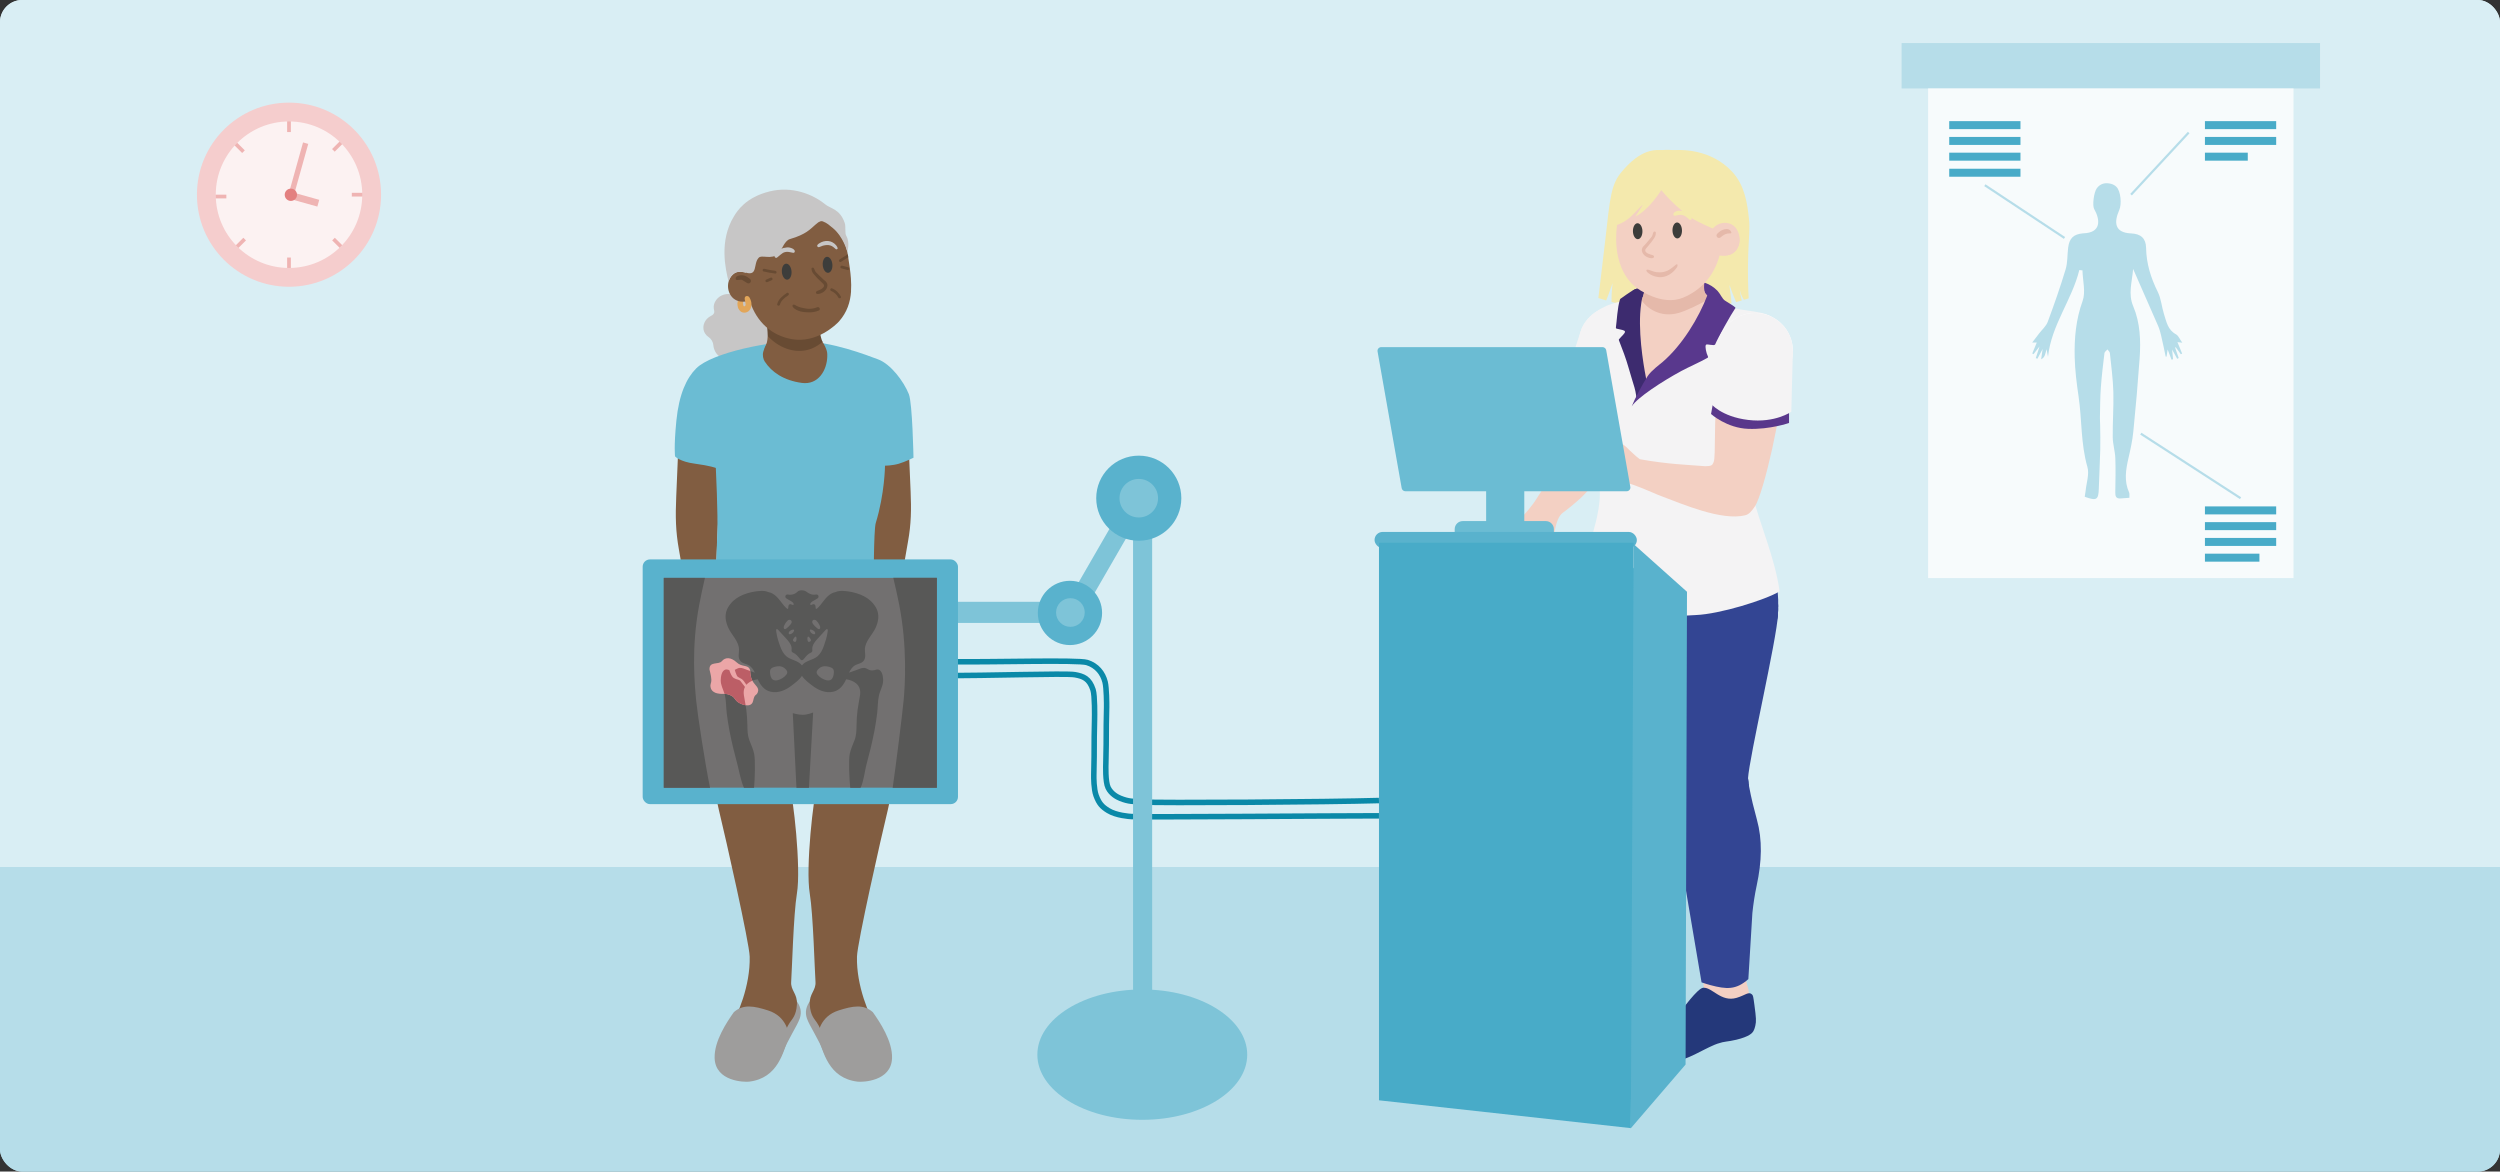 <?xml version="1.0" encoding="UTF-8"?> <svg xmlns="http://www.w3.org/2000/svg" xmlns:xlink="http://www.w3.org/1999/xlink" id="Laag_2" data-name="Laag 2" viewBox="0 0 1125 527.2"><rect x="0" y="0" width="1125" height="527.2" fill="#333333" stroke="none"/><defs><style> .cls-1 { clip-path: url(#clippath); } .cls-2, .cls-3, .cls-4 { fill: none; } .cls-2, .cls-5, .cls-6, .cls-7, .cls-8, .cls-9, .cls-10, .cls-11, .cls-12, .cls-13, .cls-14, .cls-15, .cls-16, .cls-17, .cls-18, .cls-19, .cls-20, .cls-21, .cls-22, .cls-23, .cls-24, .cls-25, .cls-26, .cls-27, .cls-28, .cls-29, .cls-30, .cls-31, .cls-32, .cls-33, .cls-34, .cls-35, .cls-36, .cls-37, .cls-38, .cls-39, .cls-40 { stroke-width: 0px; } .cls-3 { stroke: #0a89a8; stroke-width: 2.49px; } .cls-3, .cls-4 { stroke-miterlimit: 10; } .cls-4 { stroke: #b6dde9; } .cls-5 { fill: #f3d0c3; } .cls-6 { fill: #f3cfc3; } .cls-7 { fill: #f7fbfc; } .cls-8 { fill: #48abc8; } .cls-9 { fill: #727070; } .cls-10 { fill: #59b2cd; } .cls-11 { fill: #815d41; } .cls-12 { fill: #3d2b6f; } .cls-13 { fill: #3d3d3b; } .cls-14 { fill: #59378b; } .cls-15 { fill: #3896ac; } .cls-16 { fill: #585857; } .cls-17 { fill: #59388d; } .cls-18 { fill: #24387a; } .cls-19 { fill: #e38080; } .cls-20 { fill: #c7c6c6; } .cls-21 { fill: #e2a659; } .cls-22 { fill: #d9eef4; } .cls-23 { fill: #bc5e66; } .cls-24 { fill: #9e9d9c; } .cls-25 { fill: #b6dde9; } .cls-26 { fill: #334593; } .cls-27 { fill: #6bbcd3; } .cls-28 { fill: #fcf2f2; } .cls-29 { fill: #7ec4d8; } .cls-30 { fill: #684b33; } .cls-31 { fill: #fff; } .cls-32 { fill: #f5c0ae; } .cls-33 { fill: #e4b8a8; } .cls-34 { fill: #efb4b3; } .cls-35 { fill: #e5b9aa; } .cls-36 { fill: #eba6a7; } .cls-37 { fill: #f4f3f4; } .cls-38 { fill: #f4e9ad; } .cls-39 { fill: #f5cdcd; } .cls-40 { fill: #030404; } </style><clipPath id="clippath"><rect class="cls-2" width="1125" height="527.2" rx="10" ry="10"></rect></clipPath></defs><g id="Illustratie_Rontge" data-name="Illustratie Rontge"><g class="cls-1"><g><g><rect class="cls-25" x="-4.37" y="387.16" width="1133.48" height="176.8"></rect><rect class="cls-22" x="-4.37" y="-18.24" width="1133.48" height="408.38"></rect><rect class="cls-29" x="425.02" y="270.8" width="50.3" height="9.52"></rect><path class="cls-29" d="M517.3,449.7c-2.3.44-7.92-1.11-16.77,13.33-8.85,14.44-26.33,18.6-22.6,26.65,4.69,10.12,52.17,3.5,34.95,5,19.1-1.67,32.62-17.21,30.75-23.88-1.72-6.15-20.5-22.21-26.33-21.1Z"></path><path class="cls-3" d="M425.67,303.96c17,.21,53.88-1.1,58.05-.34,3.73.68,6.47,1.63,8.15,6.79.84,2.59.71,11.99.68,13.24-.34,14.26,0,10.18-.34,25.12-.03,1.12,0,6.38,1.02,9.17,1.36,3.73,2.72,5.09,5.43,6.79,3.63,2.27,9.54,2.66,10.52,2.72,5.77.34,92.69-.34,111.36-.34"></path><path class="cls-3" d="M430.42,297.78c17,.21,54.68-.9,58.73.34,4.41,1.36,7.13,4.75,8.15,8.83.66,2.64.71,9.96.68,11.2-.34,14.26,0,10.18-.34,25.12-.03,1.12-.3,8.54,1.02,11.2,1.41,2.85,4.16,4.24,5.43,4.75,3.97,1.61,5.77,1.36,10.18,1.7,6.44.5,83.87,0,106.27-.68"></path><g><path class="cls-24" d="M335.13,485.85c6.73-2.17,14.13-4.88,16.71-11.29,2.9-7.19,6.88-12.87,8.05-16.25,4.12-11.88-20.49-20.67-26.34-3.24-3.17,4.48-3.42,11.45-3.82,13.8-.54,3.23-2.32,10.41-.11,12.87,2.02,2.26-1.66.29.32.31,3.25.04,2.3,4.72,5.18,3.79Z"></path><path class="cls-11" d="M317.71,312.38s1.93,36.25,5.8,52.18c3.11,12.83,13.69,59.68,13.85,65.93.32,13.12-5.52,26.69-8.69,31.56-3.86,5.94-6.44,19.06-.97,15.94,5.47-3.12,22.1-.49,23.83-7.19.97-3.75,1.61-7.19,3.86-10.62,1.09-1.67,2.9-3.12,3.22-8.12s-2.9-6.25-2.58-10.31,1.03-30.41,2.58-39.68c1.93-11.56-1.61-43.43-3.54-49.68-1.93-6.25,6.44-55.62,6.44-55.62,0,0-7.41-15-15.13-15s-16.1-1.56-21.57,1.56c-5.47,3.12-7.08,29.06-7.08,29.06Z"></path><path class="cls-24" d="M355.06,466.12c-.21-.82-.82-8.69-9.45-11.43-6.32-2.01-11.15-2.94-15.38.78-3.17,4.48-8.88,13-8.65,20.66.32,10.62,13.48,10.86,15.46,10.62,13.2-1.56,15.46-13.44,18.03-20.62Z"></path></g><g><path class="cls-24" d="M387.88,485.85c-6.73-2.17-14.13-4.88-16.71-11.29-2.9-7.19-6.88-12.87-8.05-16.25-4.12-11.88,20.49-20.67,26.34-3.24,3.17,4.48,3.42,11.45,3.82,13.8.54,3.23,2.32,10.41.11,12.87-2.02,2.26,1.66.29-.32.31-3.25.04-2.3,4.72-5.18,3.79Z"></path><path class="cls-11" d="M405.29,312.38s-1.93,36.25-5.8,52.18c-3.11,12.83-13.69,59.68-13.85,65.93-.32,13.12,5.52,26.69,8.69,31.56,3.86,5.94,6.44,19.06.97,15.94s-22.1-.49-23.83-7.19c-.97-3.75-1.61-7.19-3.86-10.62-1.09-1.67-2.9-3.12-3.22-8.12s2.9-6.25,2.58-10.31-1.03-30.41-2.58-39.68c-1.93-11.56,1.61-43.43,3.54-49.68,1.93-6.25-6.44-55.62-6.44-55.62,0,0,7.41-15,15.13-15,7.73,0,16.1-1.56,21.57,1.56s7.08,29.06,7.08,29.06Z"></path><path class="cls-24" d="M367.94,466.12c.21-.82.82-8.69,9.45-11.43,6.32-2.01,11.15-2.94,15.38.78,3.17,4.48,8.88,13,8.65,20.66-.32,10.62-13.48,10.86-15.46,10.62-13.2-1.56-15.46-13.44-18.03-20.62Z"></path></g><g><g id="Haar_achter" data-name="Haar achter"><path class="cls-20" d="M339.85,140.63c-1.77-2.27-3.57-4.57-5.92-6.22s-5.36-2.61-8.14-1.85c-2.77.76-5.04,3.57-4.57,6.4.1.61.32,1.24.13,1.84-.27.84-1.21,1.23-1.97,1.68-1.97,1.17-3.19,3.57-2.79,5.83.24,1.35,1.09,2.56,2.22,3.32,1.26.84,2.07,2.22,2.2,3.73.17,1.98,1.16,3.89,2.75,5.08,1.37,1.02,3.12,1.46,4.81,1.31s3.27,1.07,3.68,2.77c.06.26.14.52.24.78.59,1.53,2.09,2.84,3.72,2.66.94-.11,1.76-.68,2.48-1.3.59-.51,1.14-1.06,1.65-1.66,1.53-1.78,3.87-2.57,6.17-2.17,1.79.31,3.74-.06,5.28-1.04,2.74-1.75,4.23-5.02,4.53-8.26s-.45-6.48-1.37-9.59c-1.62-5.48-4.58-11.53-10.15-12.79-4.36-.98-8.7,1.36-12.56,3.62"></path></g><g><polygon class="cls-15" points="399.6 198.36 399.6 198.43 399.59 198.36 399.6 198.36"></polygon><g><path class="cls-30" d="M309.29,294.22c3.11,3.01,4.37,5.9,6.39,7.29,3.57,2.45,4.58,4.03,4.11,5.22-.9,2.24-10.79-8.99-10.79-8.99-.84.74,12.12,9.85,10.85,11.95-1.44,2.39-4.85-3.7-11.55-7.64.33-2.61.66-5.22.99-7.83Z"></path><path class="cls-11" d="M304.3,223.58c-.37,8.81-.3,15.36,1.24,23.88,1.75,9.64,5.11,30.47,5.14,31.78,0,.25-.02.5-.08.75-1.62,6.56-2.53,12.02-4.13,18.54-.11.45-.08.91.08,1.32.97,2.52,1.59,4.65,2.56,7.17.16.43.47.8.89,1.08,2.97,1.98,7.41,6.14,8.55,5.17,1.45-1.23-1.7-5.12-3.91-7.45-.34-.36-.53-.8-.57-1.27-.14-1.72-.28-3.43-.43-5.15-.05-.56.14-1.16.52-1.69,2.04-2.83,3.01-3.31,3.55-3.23.6.08.52.73,1.16,6.67.2,1.83,1.2,3.44,2.67,3.42,1.38-.02,1.55-4.6,2.24-8.03.68-3.38.96-8.74-2.31-15.24-.26-.51-.35-1.08-.26-1.66.38-2.34,1.63-43.18,2.01-45.52-1.36.07,7.55-41.46,7.13-49.01-1.11-19.97-21.76-12.15-24.19-.62-.33,1.56-1.24,24.19-1.86,39.08Z"></path></g></g><g><polygon class="cls-15" points="318.2 196.65 318.2 196.72 318.21 196.65 318.2 196.65"></polygon><g><path class="cls-30" d="M404.97,288.75c-2.99,2.89-4.2,5.67-6.14,7-3.43,2.36-4.4,3.87-3.95,5.01.86,2.15,10.37-8.64,10.37-8.64.81.71-11.64,9.46-10.43,11.48,1.38,2.3,4.66-3.56,11.1-7.34-.32-2.51-.64-5.02-.95-7.52Z"></path><path class="cls-11" d="M409.77,220.88c.35,8.46.29,14.76-1.19,22.95-1.68,9.26-4.91,29.28-4.94,30.54,0,.24.02.48.08.72,1.55,6.3,2.43,11.55,3.96,17.82.1.43.08.88-.08,1.27-.94,2.42-1.53,4.47-2.46,6.89-.16.41-.45.77-.86,1.04-2.86,1.9-7.12,5.9-8.22,4.97-1.39-1.19,1.63-4.92,3.76-7.16.32-.34.51-.77.55-1.22.14-1.65.27-3.3.41-4.94.05-.54-.13-1.11-.5-1.62-1.96-2.72-2.89-3.18-3.41-3.11-.57.08-.5.7-1.11,6.41-.19,1.76-1.16,3.31-2.57,3.28-1.32-.02-1.49-4.42-2.16-7.72-.65-3.25-.92-8.4,2.22-14.65.25-.49.34-1.03.25-1.59-.36-2.25-1.57-41.49-1.93-43.74,1.31.07-7.26-39.84-6.85-47.09,1.07-19.19,20.91-11.68,23.25-.6.32,1.5,1.19,23.25,1.79,37.55Z"></path></g></g><path class="cls-27" d="M313.3,165.77c-4.34,4.34-7.74,11.6-8.93,23.52-1.19,11.92-.6,16.09-.6,16.09,0,0,2.09,2.38,8.94,3.28s9.41,1.91,9.41,1.91c0,0,1.02,20.71.68,29.53-.28,7.2-.85,21.9-.85,21.9l71.23,1.49s-.07-24.96.91-28.14c4.07-13.24,4.16-25.8,4.16-25.8,0,0,3.28,0,6.26-.89s6.56-2.68,6.56-2.68c0,0-.46-24.52-2.09-28.61-2.33-5.83-8.21-13.59-13.87-15.67-5.66-2.09-20.4-7.87-34.11-8.17-13.71-.3-40.54,5.09-47.7,12.24Z"></path><path class="cls-21" d="M335.15,132.84c-.77,1.49-1.63,6.32.96,5.22,1.46-.62-1.15,2.85-2.16,2.16-2.69-1.86-2.56-5.39-.38-7.82.73-.81,2.89-2.09,1.58.45Z"></path><g id="Nek"><path class="cls-11" d="M372.28,160.34c-.13,6.21-3.99,12.98-11.46,11.97-8.14-1.11-13.58-4.84-16.72-9.67-.62-.96-1.09-2.79-.62-4.39,1.73-5.85,6.7-10.28,13.12-10.82,6.83-.57,12.96,3.57,15.21,9.71.45,1.22.49,1.85.46,3.21Z"></path><circle class="cls-30" cx="355.95" cy="142.37" r="11.25"></circle><path class="cls-11" d="M345.47,151.21c0,.55.02.24-.12,1.51-.18,1.76-.82,3.15-1.34,4.06,1.94.35,3.88.71,5.83,1.06,4.39-1.19,8.77-2.39,13.16-3.58-13.23-4.58-17.53-3.04-17.53-3.04Z"></path><path class="cls-30" d="M370.15,153.83c-1.78,1.55-4.25,3.13-7.41,3.78-5.94,1.21-12.46-1.24-17.27-6.4.04-1.58-.54-7.28-.77-8.33l11.17-1.46,11.24-.46c.67,3.2,2.35,12.1,3.04,12.87Z"></path></g><g id="Hoofd"><path class="cls-11" d="M382.98,131.11c-.34,4.88-1.8,9.39-5.39,13.49-1.2,1.37-10.05,10.08-21.42,7.99-8.63-1.59-15.52-7.26-18.75-17.08,0,0-1.17.1-1.94.19-6.14.77-8.77-4.72-7.61-9,.05-.18.1-.36.17-.53.01-.04.02-.07.04-.1.02-.05.04-.11.06-.16.02-.05.04-.1.06-.14.02-.07.05-.13.09-.2.42-.91,1.05-1.73,1.87-2.36.06-.05.12-.09.18-.13.12-.08.25-.17.38-.24.11-.06.22-.12.34-.17.11-.05.22-.09.33-.13.08-.02.16-.05.25-.07.06-.01.12-.03.18-.04,1.08-.23,2.3-.08,3.12.09,0,0,0,0,0,0,.26.05.48.11.65.16.03.01.06.02.09.03h0c-3.05-12.36-.7-21.66,11.07-27.15,8.85-4.13,20.41.54,26.57,5.4,4.21,3.32,6.91,7.23,7.95,12.29,0,0,0,.01,0,.01.07.33.13.66.18,1,.01.06.02.13.03.19.07.44.14.87.21,1.3.53,3.29,1,6.46,1.22,9.5.15,2.01.18,3.96.05,5.85Z"></path><path class="cls-30" d="M336.19,127.36l-2.1-1.32c-.21-.13-.46-.19-.71-.17l-1.68.14c-.4.03-.72-.32-.64-.72l.08-.42c.36-.85,2.2-1,2.2-1,1.08-.09,2.16.21,3.04.85l1.09.79c.56.41.62,1.22.12,1.7h0c-.38.37-.96.43-1.4.15Z"></path><path class="cls-20" d="M327.89,126.7c.41-1.58,1.36-2.99,2.83-3.87,1.6-.94,4.18-.36,4.96-.13,5.41,1.58,3.21-3.92,5.69-6.67,1.45-1.61,5.72,1.1,8.98-1.93,1.28-1.18,2.59-5.79,5.09-6.51,7.32-2.11,9.22-4.53,11.48-6.48.94-.82,1.61-1.3,1.88-1.33.48-.32,1.11-.35,1.63-.08h0c1.68.6,3,1.82,4.38,2.95,4.68,3.84,6.47,10.61,6.47,10.61,0,0,1.35-4.1-.51-7.24-.64-1.08-.09-4.06-.64-5.67-2.2-6.4-6.25-6.31-8.86-8.45-5.45-4.46-14.8-8.24-24.85-5.79-10.89,2.65-14.72,8.91-16.11,11.18-6.85,11.14-3.81,24-2.44,29.4Z"></path><g><path class="cls-30" d="M343.62,122.16c1.73.42,3.47.73,5.24.94.79.1.78-1.14,0-1.24-1.65-.21-3.29-.51-4.91-.9-.78-.19-1.11,1.01-.33,1.2h0Z"></path><path class="cls-30" d="M345.38,126.92c.65-.29,1.3-.57,1.96-.86.31-.13.38-.58.22-.85-.19-.32-.54-.36-.85-.22l-1.96.86c-.31.13-.38.58-.22.85.19.32.54.36.85.22h0Z"></path><path class="cls-30" d="M381.71,115.76c-1.07.72-2.16,1.41-3.27,2.07-.69.41-1.31-.66-.62-1.07,1.18-.7,2.34-1.44,3.48-2.21.07-.05.14-.08.21-.09.07.44.14.87.21,1.3Z"></path><path class="cls-30" d="M378.63,120.76c.93.21,1.84.45,2.75.73.77.23,1.09-.97.33-1.2-.91-.27-1.83-.52-2.75-.73-.78-.18-1.11,1.02-.33,1.2h0Z"></path><path class="cls-30" d="M354.08,131.82c-1.86,1.29-3.72,2.69-4.33,4.98-.21.77.99,1.1,1.2.33.52-1.96,2.18-3.14,3.76-4.24.65-.45.03-1.53-.63-1.07h0Z"></path><path class="cls-30" d="M373.96,130.9c1.41.6,2.56,1.62,3.28,2.98.37.7,1.53.26,1.16-.45-.87-1.65-2.2-2.93-3.92-3.67-.73-.31-1.25.81-.52,1.13h0Z"></path></g></g><path id="Mond" class="cls-30" d="M368.64,139.66c.28-.25.36-.66.18-1-.18-.35-.6-.53-.98-.43-.67.28-1.7.62-3,.71-1.31.1-2.31-.11-3.29-.31-.89-.19-1.63-.31-3.04-.95-.66-.47-1.39-.77-1.68-.53-.21.18-.27.53-.13.87.52.81,1.43,1.36,2.64,1.84,1.19.48,3.01.73,5.18.7.9-.01,2.4-.15,4.12-.89Z"></path><g id="Neus"><path class="cls-30" d="M367.22,122.59c-.84-.97-.71-2.54-1.81-2.08-.61.26.06,1.88.41,2.38,1.34,1.7,2.59,2.95,3.53,3.81.9.82,1.5,1.27,1.47,1.9-.05,1.11-1.97,1.93-3.04,2.3-.31.11-.57.36-.61.68-.02.14,0,.27.07.38.21.34.76.42,1.5.25.47-.11,2.16-.62,3.08-2.14.19-.31.76-1.24.42-2.37-.29-.98-1.16-1.43-1.58-1.83-1.05-.97-2.33-2.17-3.43-3.3Z"></path></g><ellipse id="Oog_L" data-name="Oog L" class="cls-13" cx="372.41" cy="119.15" rx="2.18" ry="3.61" transform="translate(-8.61 31.33) rotate(-4.76)"></ellipse><ellipse id="Oog_R" data-name="Oog R" class="cls-13" cx="354.02" cy="122.24" rx="2.18" ry="3.61" transform="translate(-8.93 29.81) rotate(-4.76)"></ellipse><path id="Wenkbrauw_L" data-name="Wenkbrauw L" class="cls-20" d="M376.69,111.03c-.14-.25-.29-.49-.47-.7-1.98-2.27-5.02-2.48-7.62-.79-.02.01.02-.01,0,0,0,0-1.51.91-.56,1.59h0c.17.12.38.14.57.07l1.71-.65c.79-.18,1.14-.24,1.71-.28,1.05-.07,2.1.23,2.93.87.41.32.78.67,1.15.96.23.19.59.1.78-.13.14-.2-.01-.61-.2-.95Z"></path><path id="Wenkbrauw_R" data-name="Wenkbrauw R" class="cls-20" d="M348.71,115.75c-.29-.24-.2-.6-.02-.93,1-1.82,3.16-3.36,4.62-3.32,0,0,1.52-.63,3.52.46,0,0,1.33.8.64,1.64h0c-.15.14-.35.21-.55.17l-1.79-.36c-.85-.17-1.73-.08-2.53.26l-.08.04c-.47.2-2.09,1.55-2.84,2.19-.23.19-.56.19-.79,0l-.17-.14Z"></path><path class="cls-21" d="M337.23,133.81c1.35,2.3,1.14,4.54-.05,5.89-1.11,1.26-2.97,1.24-3.89.43-1.31-1.15-1.65-2.54-1.17-4.51.11-.46,1.76,2.3,2.35,2.3,1.58,0,1.01-1.34.67-3.17s1.54-1.87,2.08-.94Z"></path></g><rect class="cls-10" x="289.2" y="251.74" width="141.89" height="110.12" rx="3.28" ry="3.28"></rect><rect class="cls-9" x="298.7" y="260.03" width="122.89" height="94.43"></rect><g><g><path class="cls-31" d="M357.27,283.5s0-.02,0-.03c0,0,0,0,0,0,0,.03.02.06.03.08,0-.02,0-.03,0-.04Z"></path><path class="cls-31" d="M357.31,283.63h0,0Z"></path><path class="cls-16" d="M339.36,339.14c-.47-2.15-1.41-4.05-2.17-6.1-.82-2.19-.83-4.35-.87-6.65-.03-2.31-.19-4.62-.47-6.92-.28-2.21-.78-4.39-1.1-6.6-.2-1.37-.1-2.65.48-3.76-.88-1.11-1.65-2.09-1.9-2.47-.68-1.01-1.47-.56-3.17-1.58-.84-.51-1.51-2.07-1.98-3.52-.5-.13-.97-.34-1.5-.27-1.94.25-2.35,3.31-2.35,4.85-.02,2.51,1.41,4.54,1.91,6.92.55,2.57.48,5.29.78,7.9.33,2.67.75,5.32,1.25,7.97,1,5.28,2.33,10.49,3.71,15.68.51,1.91,1.46,7.07,2.78,9.87,0,.01,0,.03,0,.04h4.56v-.04c.37-3.82.65-12.43.03-15.32ZM395.08,301.27c-.54-.07-1.01.14-1.51.27-.66.18-1.34.22-2.03.04-.91-.24-1.66-.95-2.6-1.03-1.12-.1-2.28.51-3.32.88-1.18.41-2.36.84-3.55,1.26.71-1.48,1.61-2.85,3.12-3.51,1.32-.58,2.84-.75,3.66-2.11.87-1.46.35-3.14.35-4.71,0-3.81,3.39-6.63,4.85-9.9,2.63-5.9.32-9.04-1.05-10.77-1.52-1.92-3.61-3.23-5.86-4.14-2.39-.94-5.01-1.48-7.57-1.64-1.16-.08-2.48.02-3.57.52-2.65.46-4.46,2.74-6.01,4.8-.48.63-.98,1.26-1.51,1.83-2.54,2.68-.49-1.15-2.43-1.2-.44-.01-1.6.96-1.42-.15.06-.39.66-.9.98-1.1.75-.49,1.57-.81,2.3-1.34.87-.63.36-1.97-.74-1.74-1.58.32-3.02-.28-4.29-1.26-1.04-.82-3.14-.88-4.01,0-1.13,1.13-2.7,1.58-4.28,1.26-1.1-.23-1.61,1.11-.74,1.74.72.53,1.55.85,2.29,1.34.33.2.93.71.99,1.1.17,1.11-.99.14-1.42.15-1.95.05.11,3.88-2.43,1.2-.54-.57-1.04-1.2-1.51-1.83-1.56-2.06-3.36-4.34-6.02-4.8-1.08-.5-2.4-.6-3.56-.52-2.57.16-5.19.7-7.58,1.64-2.24.91-4.33,2.22-5.85,4.14-1.37,1.73-3.68,4.87-1.05,10.77,1.46,3.27,4.83,6.09,4.85,9.9,0,1.57-.53,3.25.35,4.71.82,1.36,2.34,1.53,3.66,2.11,1.51.66,2.4,2.03,3.11,3.51-1.18-.42-2.36-.85-3.55-1.26-1.03-.37-2.19-.98-3.31-.88-.79.07-1.44.57-2.16.87.07.34.17.69.3,1.04.9,2.49.79,1.92,2.71,3.05.67.39,1.46,1.44,2.21,2.64.18-.22.39-.43.63-.63,1.25-1.05,2.85-1.6,4.47-1.86,1.17,2.55,2.82,4.89,5.72,5.59,3.51.84,6.91-.71,9.64-2.82,1.36-1.07,3.43-2.54,4.54-4.31,1.11,1.77,3.18,3.24,4.53,4.31,2.73,2.11,6.13,3.66,9.65,2.82,2.9-.7,4.55-3.04,5.72-5.59,1.6.26,3.21.81,4.47,1.86,1.66,1.4,2.07,3.27,1.76,5.35-.33,2.21-.83,4.39-1.1,6.6-.29,2.3-.45,4.61-.47,6.92-.04,2.3-.05,4.46-.88,6.65-.77,2.05-1.69,3.95-2.16,6.1-.61,2.86-.22,11.42.2,15.32v.04h4.64s.02-.03.03-.04c1.32-2.54,1.97-7.85,2.5-9.87,1.39-5.19,2.72-10.4,3.72-15.68.49-2.65.92-5.3,1.24-7.97.3-2.61.24-5.33.79-7.9.49-2.38,1.93-4.41,1.9-6.92,0-1.54-.41-4.6-2.34-4.85ZM367.36,279.28c.6.57,1.08,1.27,1.43,2.03.14.27.25.57.29.88v.18c0,.28-.1.6-.36.71-.3.12-.65-.09-.91-.31-.65-.54-1.3-1.12-1.82-1.79-.27-.33-.51-.72-.49-1.15.05-1.04,1.23-1.16,1.86-.55ZM364.44,283.48c.1-.18.28-.21.47-.19.37.05.8.29,1,.4.46.26.92.67.94,1.19.01.19-.05.39-.22.48-.1.06-.22.06-.33.05-.58-.06-1.09-.41-1.46-.85-.17-.2-.54-.81-.4-1.08ZM363.68,286.16s.01-.02.03,0c-.02.01-.03.01-.04.02t.01-.02ZM363.68,286.47c.11,0,.26.07.46.28.25.27.48.56.65.89.09.16.16.34.14.52-.04.2-.19.38-.36.49-.2.16-.48.27-.71.17-.24-.08-.37-.35-.44-.58-.11-.39-.21-1.76.26-1.77ZM363.78,290.74v.03s-.01-.02-.01-.03h.01ZM358.07,286.16s0,.01,0,.01c0,0-.02,0-.03-.01t.02,0ZM358.07,286.47c.47.01.38,1.38.27,1.77-.08.23-.2.5-.44.58-.24.1-.51-.01-.71-.17-.17-.11-.32-.29-.36-.49-.03-.18.05-.36.14-.52.17-.33.39-.62.64-.89.2-.21.35-.28.46-.28ZM357.99,290.74s0,.01-.02.03v-.03h.02ZM357.31,283.48c.14.27-.22.88-.39,1.08-.38.44-.89.79-1.46.85-.11.01-.24.01-.34-.05-.16-.09-.22-.29-.21-.48.01-.52.47-.93.93-1.19.2-.11.64-.35,1-.4.2-.02.37.01.47.19ZM352.68,282.19c.04-.31.15-.61.29-.88.34-.76.83-1.46,1.43-2.03.62-.61,1.81-.49,1.86.55.02.43-.23.82-.49,1.15-.52.67-1.17,1.25-1.82,1.79-.26.22-.61.43-.92.31-.25-.11-.36-.43-.36-.71,0-.06.01-.11.01-.18ZM354.02,303.35c-.07.11-.16.22-.24.34-.91,1.17-2.58,2.14-3.98,2.43-.62.12-1.49.13-2.03-.28-1-.78-1.22-2.23-1.26-3.42-.02-.56.11-1.18.51-1.56.8-.75,2.68-1.1,3.73-1.06.85.04,1.65.36,2.32.91.82.68,1.63,1.57.95,2.64ZM360.88,299.44c-1.57-2.21-5-2.37-7.02-4.11-1.38-1.19-2.2-2.91-2.81-4.59-.73-1.99-1.42-4.15-1.7-6.25-.04-.34-.27-1.25.2-1.4.34-.1,1.12.87,1.32,1.11.82.87,1.62,1.74,2.42,2.63,1.38,1.52,3.29,3.45,2.92,5.69-.1.55.13.96.66,1.17,1.34.55,2.28,1.76,3.16,2.86.21.25.51.6.82.53.31.07.66-.28.88-.53.88-1.1,1.81-2.31,3.16-2.86.52-.21.76-.62.66-1.17-.37-2.24,1.53-4.17,2.92-5.69.79-.89,1.59-1.76,2.4-2.63.21-.24,1-1.21,1.33-1.11.48.15.24,1.06.2,1.4-.27,2.1-.97,4.26-1.69,6.25-.61,1.68-1.43,3.4-2.82,4.59-2.02,1.74-5.44,1.9-7.01,4.11ZM373.99,305.84c-.54.41-1.41.4-2.04.28-1.39-.29-3.06-1.26-3.97-2.43-.09-.12-.17-.23-.25-.34-.67-1.07.14-1.96.96-2.64.66-.55,1.47-.87,2.32-.91,1.04-.04,2.93.31,3.72,1.06.4.38.53,1,.51,1.56-.03,1.19-.26,2.64-1.25,3.42Z"></path><path class="cls-31" d="M364.48,283.5s0,.02,0,.04c0-.02.03-.05.03-.08,0,0,0,0,0,0,0,0,0,.02,0,.03Z"></path><path class="cls-31" d="M364.44,283.64h0,0s0,0,0,0Z"></path></g><path class="cls-16" d="M365.92,320.62l-1.9,33.88h-5.62l-1.65-33.59s2.41.76,4.5.76,4.67-1.05,4.67-1.05Z"></path><path class="cls-16" d="M421.59,260.03v94.47h-19.89v-.04c1.51-10.19,4.37-33.43,4.9-38.94.69-7.13,1.74-24.43-1.97-43.45-.72-3.7-1.69-7.97-2.65-12.05h19.61Z"></path><path class="cls-16" d="M319.52,354.5h-20.82v-94.47h18.52c-.92,4.06-1.86,8.32-2.55,12.05-3.74,19.69-2.04,36.32-1.36,43.45.52,5.51,4.07,28.75,6.21,38.94.01.01.01.02.01.04Z"></path></g><g><path class="cls-38" d="M782.94,130.51c-.05.5.38,2.82.85,4.71-.81.24-1.66.47-2.53.71-.24-.56-.51-1.18-.79-1.84-.84-2.04-1.57-4.01-2.2-5.89-.08.67.71,5.14.93,8.25-6.58,1.61-14.75,2.94-24.14,3.09-12.02.19-22.22-1.63-29.87-3.66-.13-4.04.52-8.48.47-8.49-.03,0-1.77,5.3-2.89,7.81-1.25-.36-2.41-.72-3.5-1.08,1.46-11.89,2.52-20.98,3.09-25.95,2.22-19.39,2.46-25.4,7.91-31.46,1.65-1.84,8.15-9.77,16.59-9.17,1.86.13,3.4-.18,4.44.27,5.27-.83,18.73-.66,28.12,9.41,5.9,6.34,6.86,14.72,7.56,20.8.6,5.2,0,7.36-.29,16.56-.26,8.41-.03,15.24.21,19.67-.68.22-1.39.44-2.13.66-1.2-1.77-1.64-3.53-1.82-4.42Z"></path><g><circle class="cls-26" cx="773.23" cy="273.64" r="26.95" transform="translate(375.97 991.24) rotate(-80.52)"></circle><path class="cls-18" d="M754.69,292.77c-3.7,1.2-7.46,1.54-11.09,1.13h0c-9.92-1.12-18.76-7.88-22.06-17.99-4.5-13.81,3.05-28.65,16.86-33.15,2.89-.94,5.83-1.36,8.71-1.29.52,0,1.04.04,1.55.08,10.26.83,19.5,7.68,22.89,18.08,4.5,13.81-3.05,28.65-16.86,33.15Z"></path><path class="cls-26" d="M788.96,268.86l11.22,4.19h0c.31-8.41-1.98-16.59-1.98-16.59h-9.24v12.4Z"></path><path class="cls-18" d="M720.48,263.39c.2-3.14.85-5.58,1.82-8.39.98-2.87,5.55-.66,6.2,1.95,1.33,5.31-.95,7.2-4.32,7.5-.64.06-3.7,4.5-3.7-1.06Z"></path></g><g><circle class="cls-18" cx="746.54" cy="267.78" r="26.3" transform="translate(29.31 606.31) rotate(-45)"></circle><path class="cls-18" d="M712.73,263.16c-1.23,7.43,1.23,68.26,4.14,80.32l36.06,1.36c.39-7.21,19.55-65.3,19.83-75.19l-60.04-6.49Z"></path><circle class="cls-18" cx="734.92" cy="344.2" r="18.02" transform="translate(-74.94 292.16) rotate(-21.42)"></circle></g><g><circle class="cls-6" cx="739.61" cy="440.58" r="10.08" transform="translate(159.36 1076.54) rotate(-78.4)"></circle><path class="cls-6" d="M730.86,425.57l-1.14,13.26,19.91.65c-.96-6.5-1.28-12.7,1.09-18.76l.96-2.46-20.82,7.31Z"></path><path class="cls-18" d="M749.63,433.52l-3.85,1c-6,1.55-9.66,2.28-15.26-.36l-2.08-.98-11.51-88.03,36.01-1.89.25,1.34c.81,4.34,1.84,8.63,2.98,12.9,2.68,10.02,1.55,20.26-.54,30.62-.82,4.09-1.46,8.22-1.97,12.36l-4.03,33.05Z"></path><circle class="cls-18" cx="734.93" cy="344.19" r="18.02" transform="translate(-74.52 286.08) rotate(-20.99)"></circle></g><path id="Schoen_R" data-name="Schoen R" class="cls-18" d="M745.6,440.37c-7.08,2.17-4.52-6.12-18.2-4-3.3.51-6.64,7.15-7.73,8.22-7.67,7.5-12.94,8.88-16.8,13.9-1.45,1.89-2.98,3.89-2.74,5.38.84,5.33,7.87,5.52,13.22,4.83,5.85-.75,14.2-5.82,16-6.46.94-.34,2.05-.93,3.82-1.47,3.46-1.05,4.45-.64,8.55-1.46,5.98-1.2,8.4-3.26,8.83-3.87.14-.19.64-.92,1.1-2.65.53-1.99-.61-2.92-1.18-8.85-.37-3.87-.44-4.27-.9-4.74-1.46-1.54-1.64.45-3.99,1.17Z"></path><g><circle class="cls-26" cx="773.23" cy="273.64" r="26.95" transform="translate(-27.25 452.5) rotate(-32.08)"></circle><path class="cls-26" d="M737.33,267.78c8.71,12.64,6.77,53.54,13.82,89.12l35.45-6.56c.58-9.67,12.92-62.38,13.51-73.92l-62.77-8.64Z"></path><circle class="cls-26" cx="768.87" cy="353.57" r="18.02" transform="translate(323.14 1072.94) rotate(-82.91)"></circle></g><g><circle class="cls-6" cx="776.96" cy="447.76" r="10.08"></circle><path class="cls-6" d="M765.86,433.75l1.07,13.44,19.85-1.68c-1.71-6.34-2.75-12.47-1.11-18.75l.67-2.56-20.48,9.56Z"></path><circle class="cls-26" cx="768.88" cy="353.57" r="18.02"></circle><path class="cls-26" d="M786.78,440.58h0c-5.58,4.97-9.9,4.63-17.12,2.72-.61-.16-1.21-.34-1.8-.53l-2.16-.7-14.84-87.56,36.01-1.79.3,1.6c.92,4.88,2.11,9.7,3.43,14.49,2.51,9.08,2.25,18.83-.1,29.72-.88,4.07-1.49,8.2-1.93,12.34l-1.81,29.71Z"></path></g><path id="Schoen_L" data-name="Schoen L" class="cls-18" d="M781.48,449.03c-7.1,2.1-11.01-4.92-15.06-4.54-2.55.24-9.48,9.95-10.53,11.06-7.38,7.78-8.99,6.7-14.3,10.15-2.21,1.44-4.07,4.65-2.17,6.96,3.37,4.12,8.57,6.08,13.89,5.2,5.82-.97,13.97-5.87,15.75-6.58.93-.37,2.01-1,3.76-1.61,3.42-1.18,4.42-.8,8.49-1.78,5.93-1.43,7.17-3.04,7.59-3.67.13-.2.61-.94,1-2.69.46-2.01.37-3.42-.42-9.32-.52-3.85-.6-4.25-1.08-4.71-1.52-1.48-3.01.38-6.93,1.53Z"></path><path class="cls-5" d="M708.33,197.59c-3.89,7.77-8.8,14.02-15.93,25.34-1.31,2.08-2.11,3.37-3.49,5.04-.78.94-.95,1.3-1.62,2.03-4.7,5.08-12.83,15.1-12.99,17.88-.16,2.91,6.72,2.15,7.36,2.7.56.48,2.04-.17,3.05-.94,3.17-2.39,10.55,2.7,12.87-1.77,1.86-3.58,1.58-14.45,5.88-17.28,1.03-.68,5.08-3.94,7.65-6.3,1.21-1.11,2.05-2.02,2.47-2.48,8.32-9.01,7.69-15.08,9.28-25.84.27-1.84-9.08-6.44-14.54,1.61Z"></path><path class="cls-5" d="M727.14,202.9c-5.66,2.52-16.37-3.24-16.37-3.24-.58-8.41-.41-18.83,1.81-30.51,2.29-12.05,21.58,14.32,14.55,33.75Z"></path><g><circle class="cls-37" cx="726.81" cy="154.07" r="16.21"></circle><path class="cls-14" d="M704.94,171.77l-1.98,4.93s5.33,7.27,14.35,9.45c9.03,2.18,17.53,1.06,17.53,1.06l1.47-7.08-31.36-8.36Z"></path><path class="cls-37" d="M703.76,172.3s3.2,6.39,14.22,10.11c11.02,3.71,18.78.31,18.78.31l5.93-25.36s-25.11-27.33-31.38-8.35l-7.55,23.29Z"></path></g><path class="cls-40" d="M782.62,108.85h.01s-.01.03-.01.03v-.03Z"></path><path class="cls-32" d="M782.64,108.86h-.01s0,0,0-.01h.01Z"></path><circle class="cls-37" cx="726.81" cy="154.07" r="16.21"></circle><path class="cls-17" d="M780.87,138.72s-16.06,8.51-28.23,8.91c-2.22.08-4.37-.22-6.35-1.01-7.09-2.83-9.86-8.64-7.85-11.44,1.56-2.17,11.99-9.2,15.99-8.36.33.07,11.73-3.12,18.51,4.13,1.21,1.3,2.04,3.48,3.25,4.29,3.14,2.08,4.78,2.73,4.68,3.48Z"></path><path class="cls-12" d="M754.86,127.52l-2.82,20.6c-2.22.08-4.37-.22-6.35-1.01-7.09-2.83-13.84-13.37-11.07-16.21,1.86-1.91,15.22-4.43,19.21-3.59.33.07.67.14,1.03.21Z"></path><path class="cls-5" d="M787.39,144.5c-3.64,6.23-6.08,6.9-9.72,13.13-12.78,5.59-25.55,11.18-38.33,16.76-1.9-2.3-6.05-7.92-7.3-16.32-1.3-8.68-3.25-15.05-2.07-17.78,2.47-2.64,3.28-4.72,7.45-5.87.2-.06.4-.12.61-.17.03,0,.06-.02.09-.02.21-.06.43-.09.66-.14.11-.03.2-.09.3-.21.14-.17.27-.46.4-.81.38-1.17.61-3.14.75-4.92.26-.78.59-1.51.99-2.19.49-.9,1.08-1.72,1.74-2.47,1.34-.11,3.09,0,4.89.12,2.15.17,4.37.37,6.11.34,1.69-.02,5.5-.46,9.1-.84,1.74,1.81,2.96,4.07,3.5,6.52.09.37.15.72.2,1.07.15.53.38,1.04.73,1.49.03.05.06.08.09.12,0,0,.3.3.66.69.03.03.05.06.08.08.03.03.05.06.08.09.11.11.21.23.32.35.12.12.24.24.37.35.12.12.26.23.4.35,4.74,4.1,16.65,9.95,17.93,10.27Z"></path><path class="cls-35" d="M769.46,134.23c-4.17,2.56-10.73,5.64-14.02,6.58-8.58,2.44-14.9-2.42-17.32-6.57.21-.06.43-.09.66-.14.11-.03.2-.09.3-.21.14-.17.27-.46.4-.81.38-1.17.61-3.14.75-4.92.26-.78.59-1.51.99-2.19,2.36-.09,5.97.81,6.11-1.05.14-.44.3-.88.52-1.3,2.15.17,4.37.37,6.11.34,1.69-.02,10.77-3.66,14.37-4.04-1.78,7.38-1.87,10.4-.84,12.28.03.05.06.08.09.12,0,0,.3.3.66.69.03.03.05.06.08.08.03.03.05.06.08.09.11.11.21.23.32.35.12.12.24.24.37.35.12.12.26.23.4.35Z"></path><path class="cls-33" d="M736.04,135.06c-.15.97-.27,1.98-.35,3.02-.87-.77-1.58-1.51-2.16-2.15.04-.08.08-.18.12-.28.19-.07.4-.14.6-.2.23-.08,1.69-.15,1.78-.39Z"></path><path class="cls-37" d="M739.42,173.24c-1.35-4.55-4-9.61-4.88-15.49-1.21-8.08.2-16.46.44-22.51-4.57.08-10.71.78-16.51,4.93-2.38,1.71,1.01,9.62.86,10.53-.29,1.72-9.24-3.62-8.54,4.29.85,9.56,5.98,23.29,2.88,34.25-.99,3.51-2.06,11.55,2.47,19.3,4.13,7.07,4.76,13.71,2.52,24.04-1.54,7.09-5.57,19.5-9.02,33.54,6.82,3.56,7.8,4.68,18.87,8.5,0,0,24.27-51.4,29.36-57.66,6.6-8.12.37-26.93-18.45-43.73Z"></path><path class="cls-12" d="M736.44,181.71c.1-5.95-1.35-8.11-3.65-16.44-.98-3.55-2.79-8.38-4.22-11.99-.09-.22-.16-.45,0-.64,1.09-1.33,2.85-2.7,2.66-3.47-.15-.61-1.72-.8-3.77-1.28-.21-.05-.35-.27-.31-.51.43-2.91.65-8.9,1.83-12.59.08-.26.23-.35.44-.49.69-.49,3.95-2.85,5.82-3.89,1.54-.85,3.15-.7,4.27.7,0,0-.48,2.73-.55,3.09-.22.95-.28,1.52-.43,2.56-1.67,11.21.91,26.84,2.12,33.03.9,4.63-3.36,8.9-4.19,11.93Z"></path><path class="cls-37" d="M769.04,145.33c-5.28,6.25-8.09,8.6-11.01,12.66-11.06,15.37-15.25,12.26-19.55,18.4-4.52,6.45-10.45,15.08-7.25,24.74,3.59,10.85,3.66,20.91,3.56,23.55-.58,14.21-6.51,44.56-6.26,49.94,20.08,3.87,25.63,2.5,34.59,2.15,10.77-.42,31.34-6.8,37.7-10.66-2.12-15.32-9.05-30.47-12.16-43.37-2.45-10.15,6.5-25.73,8.76-31.95,1.77-4.86,6.98-19.34,8.76-25.19.78-2.57-2.92-19.28-9.46-23.31-4.52-2.79-16.26-2.3-22.5-5.46-3.42-1.73-3.02,9.08-5.17,8.49Z"></path><path class="cls-17" d="M768.92,132.38c3.17-.4,6.92,3.12,8.1,4.13,1.75,1.49,4.34,1.49,3.84,2.22-2,2.91-7.92,13.51-9,16.17-.09.23-.46.41-.7.4-2.33-.11-3.2-.6-3.53-.05-.42.69.15,3.58.94,5.16.11.22.03.49-.18.61-3.23,1.86-8.39,4.09-11.76,5.91-8.55,4.62-19.89,12-22.37,15.95,1.31-3.32,4.91-10.13,7.15-13.59,1.65-2.55,5.75-5.52,6.65-6.3,8.87-7.6,16.31-19.74,20.38-30.42.07-.18.3-.16.49-.18Z"></path><circle class="cls-31" cx="789.73" cy="157.88" r="17.06"></circle><path class="cls-5" d="M792.25,148.99c-25.53-7.62-18.98,53.63-21.11,58.95-.61,1.53-1.03,1.79-3.72,1.86-8.55-.69-16.64-.86-29.49-3.15-1.2-.91-2.16-1.69-3.29-2.8-.88-.86-1.22-1.05-1.89-1.78-4.69-5.09-12.43-5.7-15.19-6.08-2.89-.4-4.28-1.78-4.88-1.18-.52.52,0,2.05.69,3.12,1.39,2.19,3.38,2.38,5.79,2.99-.78.07-1.57.22-2.33.56-2.29,1.03-4.52,3.78-7.4,5.11-.54.25-1.59.32-2.25,1.16-.6.77-.87,2.04-.31,2.73.6.74,1.98.55,2.81.44,1.28-.17,1.79-.62,2.13-.33.5.43-.4,1.57.2,2.5.41.63,1,.38,1.58,1.14.5.67.17,1.04.67,1.63.53.64,1.04.37,1.67.99.65.65.37,1.2.86,1.79.5.59,1.27.61,3.05.67,4.55.15,4.23.21,4.87.15,1.13-.1,3.79-1.74,5.47-2.28.8-1.22,15.41,5.32,15.99,5.54,11.46,4.35,28.55,11.71,39.12,9.17,1.81-.43,2.93-1.85,4.39-3.99,4.08-5.98,12.75-45.43,11.52-51.31.62-7.52-4.76-26.34-8.94-27.59Z"></path><g><circle class="cls-37" cx="789.73" cy="157.88" r="17.06"></circle><path class="cls-14" d="M770.96,180.8l-.99,5.51s7.04,6.35,16.81,6.68,18.29-2.65,18.29-2.65v-7.61l-34.11-1.93Z"></path><path class="cls-37" d="M769.85,181.59s4.66,5.91,16.81,7.38c12.16,1.48,19.43-3.69,19.43-3.69l.7-27.4s-31.72-22.81-34.13-1.91l-2.82,25.62Z"></path></g><path class="cls-35" d="M773.37,103.74l1.99-1.6c.2-.16.44-.25.69-.26l2.54-.07-.38-1.22c-.16-.5-.62-.83-1.14-.81l-2.49.07c-.28,0-.55.12-.76.31l-1.96,1.82c-.52.49-.49,1.32.07,1.76h0c.42.33,1.02.33,1.44,0Z"></path><path class="cls-5" d="M735.23,84.62c-5.36,5.33-7.46,12.73-7.9,20.19-.52,8.89,1.69,18.48,8.34,24.11,1.37,1.16,12.17,9,21.72,5.03,7.96-3.31,13.92-9.68,16.41-18.99.72.09.52.05,2,.07,8.31.08,8.97-10.61,3.3-13.24-1.65-.77-4.12.08-4.86.4,1.67-12.56-1.6-21.53-13.66-25.72-9.07-3.15-19.86,2.7-25.36,8.17Z"></path><path class="cls-38" d="M724.23,102.08c2.85-.63,5.43-1.13,8.85-3.92,2.21-1.8,6.5-6.89,6.04-5.73-.16.39-3.18,4.98-3.18,4.98,6.06-2.88,11.65-11.58,13.17-14.41.06-.27,1.36-6.75-1.94-9.08-3.19-2.25-8.38,1.01-11.07,2.7-.95.6-10.45,6.79-11.95,18.55-.36,2.84-.16,5.25.09,6.92Z"></path><path class="cls-38" d="M743.99,81.18c2.32,2.66,6.73,9.19,16.06,16.18,3.86,2.9,17.03,8.25,18.31,8.3.72-2.65,4.06-9.87,2.13-16.71-2.27-8.05-7.46-12.6-10.03-14.79-2.01-1.72-14.67-8.87-25.37-6.1-1.41.36-5.31,1.38-6.13,4.09-.28.92-.42,2.78,5.04,9.04Z"></path><path class="cls-5" d="M772.13,113.91c.75.56,2.19,1.09,3.68,1.1,8.31.1,8.95-11.28,3.28-14.09-1.65-.82-5.76-1.66-9,2.74-2.3,5.19-.47,8.38,2.05,10.25Z"></path><path class="cls-35" d="M774.25,106.84l.94-.75c.82-.65,1.83-1.02,2.88-1.05l.73-.02c.23,0,.39-.23.32-.45h0c-.28-.91-1.13-1.52-2.08-1.5h0c-1.32.03-2.59.54-3.56,1.44l-.69.64c-.51.46-.48,1.27.06,1.7h0c.41.32.98.32,1.39,0Z"></path><ellipse id="Oog_R-2" data-name="Oog R" class="cls-13" cx="736.95" cy="104.08" rx="2.14" ry="3.59" transform="translate(-2.27 17.61) rotate(-1.37)"></ellipse><ellipse id="Oog_L-2" data-name="Oog L" class="cls-13" cx="754.75" cy="103.75" rx="2.14" ry="3.59" transform="translate(-2.26 18.03) rotate(-1.37)"></ellipse><path id="Wenkbrauw_L-2" data-name="Wenkbrauw L" class="cls-38" d="M761.27,98.56c-.04.07-.09.12-.14.18-.24.27-.67.29-.94.06-1.18-1.01-2.37-2.47-4.91-2.04-1.11.19-1.88.5-2.1.22-.31-.4-.16-1.1.3-1.43.56-.4,1.31-.92,3.33-.65,2.18.29,2.6.92,3.33,1.41.36.24,1,.83,1.13,2.26Z"></path><path id="Neus-2" data-name="Neus" class="cls-35" d="M743.27,106.48c.73-1.05.43-2.58,1.57-2.24.63.19.14,1.86-.15,2.4-1.14,1.82-2.24,3.19-3.08,4.14-.8.9-1.34,1.41-1.25,2.04.17,1.1,2.15,1.69,3.25,1.95.32.07.6.29.68.61.03.14.03.27-.03.38-.17.36-.7.49-1.45.41-.47-.06-2.2-.38-3.27-1.79-.22-.29-.88-1.14-.67-2.29.18-1,.99-1.53,1.37-1.98.93-1.07,2.07-2.39,3.04-3.62Z"></path><path class="cls-35" d="M740.89,121.6c-.08.26.07.71.99,1.4,2.32,1.73,5.09,1.74,5.09,1.74,4.63.02,7.17-3.79,7.61-4.37.41-.54.55-1.82-.33-1.34-.35.19-2.66,2.55-4.82,3.12-.58.15-1.54.6-3.97.33-2.02-.22-4.3-1.77-4.57-.88Z"></path></g><g><polygon class="cls-8" points="733.87 507.66 620.54 495.14 620.54 244.23 735.15 244.23 733.87 507.66"></polygon><polygon class="cls-10" points="735.15 244.86 759.15 266.3 758.51 479.04 733.87 507.71 735.15 244.86"></polygon><path class="cls-27" d="M731.97,221.07h-99.53c-.83,0-1.54-.59-1.68-1.39l-10.86-61.53c-.18-1.02.62-1.95,1.68-1.95h99.53c.83,0,1.54.59,1.68,1.39l10.86,61.53c.18,1.02-.62,1.95-1.68,1.95Z"></path><rect class="cls-27" x="668.76" y="215.48" width="17.17" height="24.61"></rect><path class="cls-27" d="M658.23,234.49h37.38c2,0,3.63,1.62,3.63,3.63v5.32h-44.63v-5.32c0-2,1.62-3.63,3.63-3.63Z"></path><rect class="cls-10" x="618.55" y="239.37" width="118.03" height="7.27" rx="3.63" ry="3.63"></rect></g><rect class="cls-29" x="478.82" y="247.52" width="34.85" height="8.6" transform="translate(30.04 555.68) rotate(-60)"></rect><rect class="cls-29" x="395.2" y="335.03" width="237.92" height="8.6" transform="translate(174.84 853.49) rotate(-90)"></rect><circle class="cls-10" cx="481.48" cy="275.82" r="14.46"></circle><circle class="cls-29" cx="481.68" cy="275.63" r="6.45"></circle><circle class="cls-10" cx="512.45" cy="224.19" r="19.15"></circle><circle class="cls-29" cx="512.45" cy="224.19" r="8.67"></circle><path class="cls-36" d="M341.01,311.52c-.75,1.84-1.37.41-2.11,3.89-.48,2.25-2.55,2.05-3.38,1.94-1.22-.16-2.24-.69-2.68-.92-2.27-1.17-1.84-2.39-3.82-3.41-1.16-.6-2.05-.74-2.99-.78-1.16-.05-1.49.14-3.34-.24-1.06-.21-2.52-1.02-2.86-2.45-.45-1.91.34-1.77.27-3.75s-.8-4.12-.82-4.5c-.2-3.88,4.09-2.04,5.52-3.75,1.63-1.94,4.15-1.84,6.74.55,2.28,2.11,4.69,1.03,5.73,2.79.23.39.3.69.33,1.05.03.43.01.94.14,1.81.16,1.04.46,1.86.82,2.55,1.06,2.07,3.3,3.11,2.45,5.21Z"></path><path class="cls-23" d="M334.75,312.87c-.2-1.37-.1-2.65.48-3.76-.88-1.11-1.65-2.09-1.9-2.47-.68-1.01-1.47-.56-3.17-1.58-.84-.51-1.51-2.07-1.98-3.52-.5-.13-.97-.34-1.5-.27-1.94.25-2.35,3.31-2.35,4.85-.02,2.22,1.1,4.07,1.7,6.12.94.04,1.83.18,2.99.78,1.98,1.02,1.55,2.24,3.82,3.41.44.23,1.46.76,2.68.92-.25-1.49-.55-2.98-.77-4.48ZM337.74,303.76c-.13-.87-.11-1.38-.14-1.81-.49-.18-.98-.35-1.47-.52-1.03-.37-2.19-.98-3.31-.88-.79.07-1.44.57-2.16.87.07.34.17.69.3,1.04.9,2.49.79,1.92,2.71,3.05.67.39,1.46,1.44,2.21,2.64.18-.22.39-.43.63-.63.61-.51,1.31-.91,2.05-1.21-.36-.69-.66-1.51-.82-2.55Z"></path><g><path class="cls-28" d="M165.06,87.88c0,19.36-15.69,35.05-35.05,35.05s-35.05-15.69-35.05-35.05,15.69-35.05,35.05-35.05,35.05,15.69,35.05,35.05h0Z"></path><polygon class="cls-34" points="130.89 59.42 129.21 59.42 129.21 54.38 130.89 54.38 130.89 59.42 130.89 59.42"></polygon><polygon class="cls-34" points="132.39 87.38 130.05 86.72 136.37 64.09 138.71 64.75 132.39 87.38 132.39 87.38"></polygon><polygon class="cls-34" points="130.01 89.39 130.86 86.35 143.66 89.92 142.81 92.96 130.01 89.39 130.01 89.39"></polygon><polygon class="cls-34" points="158.31 88.45 158.31 86.77 163.36 86.77 163.36 88.45 158.31 88.45 158.31 88.45"></polygon><polygon class="cls-34" points="96.82 89.29 96.82 87.61 101.86 87.61 101.86 89.29 96.82 89.29 96.82 89.29"></polygon><polygon class="cls-34" points="130.89 120.92 129.21 120.92 129.21 115.88 130.89 115.88 130.89 120.92 130.89 120.92"></polygon><polygon class="cls-34" points="150.62 68.26 149.43 67.07 152.99 63.51 154.18 64.69 150.62 68.26 150.62 68.26"></polygon><polygon class="cls-34" points="149.48 108.18 150.67 106.99 154.23 110.56 153.05 111.74 149.48 108.18 149.48 108.18"></polygon><polygon class="cls-34" points="105.4 65.29 106.59 64.1 110.16 67.67 108.97 68.85 105.4 65.29 105.4 65.29"></polygon><polygon class="cls-34" points="107.13 111.74 105.94 110.56 109.51 106.99 110.69 108.18 107.13 111.74 107.13 111.74"></polygon><path class="cls-39" d="M130.05,46.18c-22.88,0-41.43,18.55-41.43,41.43s18.55,41.43,41.43,41.43,41.43-18.55,41.43-41.43-18.55-41.43-41.43-41.43h0ZM130.05,120.58c-18.21,0-32.96-14.76-32.96-32.96s14.76-32.96,32.96-32.96,32.96,14.76,32.96,32.96-14.76,32.96-32.96,32.96h0Z"></path><circle class="cls-19" cx="130.89" cy="87.65" r="2.77"></circle></g><rect class="cls-25" x="855.72" y="19.38" width="188.29" height="20.43"></rect><rect class="cls-7" x="867.65" y="39.82" width="164.43" height="220.3"></rect><path class="cls-25" d="M935.68,121.54c-3.3,13.46-12.56,24.72-14.08,39.01-.16-.88-.33-1.76-.64-3.42-.39,1.37-.52,2.09-.79,2.75-.29.7-.71,1.34-1.66,1.81.18-1.26.37-2.53.68-4.67-1.05,1.97-1.71,3.19-2.36,4.41-.24-.09-.49-.18-.73-.27.48-1.5.97-3.01,1.7-5.28-1.21,1.56-1.96,2.52-2.71,3.49-.19-.1-.39-.19-.58-.29.66-1.61,1.33-3.21,2.05-4.95h-2.07c1.17-1.53,2.14-2.79,3.11-4.06,1.32-1.73,3.15-3.28,3.88-5.24,2.9-7.79,5.65-15.66,8.05-23.62.93-3.09.73-6.51,1.14-9.77.53-4.22,2.41-6.02,6.55-6.42.1-.01.21-.02.31-.02,8.05-.27,7.65-6.03,4.82-11.01-.83-1.46-.18-7.41,1.26-9.33,1.63-2.17,3.91-2.58,6.39-1.93.85.22,1.74.71,2.37,1.33,2.03,1.99,2.45,7.86,1.29,10.48-2.37,5.35-2.3,10.19,5.38,10.5,4.29.17,6.63,2.21,6.7,6.51.12,7.1,2.13,13.5,5.26,19.8,1.53,3.07,1.75,6.76,2.82,10.09,1.08,3.35,1.67,7,5.34,8.98,1.13.61,1.73,2.22,2.87,3.79-.96-.11-1.48-.17-2.18-.25.72,1.76,1.41,3.46,2.11,5.16-.2.09-.4.19-.59.28-.76-1.04-1.52-2.09-2.28-3.13l-.3.12c.54,1.58,1.09,3.16,1.63,4.74-.23.11-.45.22-.68.33-.68-1.23-1.36-2.46-2.29-4.17.18,1.78.31,3.08.43,4.38-.23.07-.45.13-.68.2-.51-1.34-1.03-2.68-1.76-4.6-.22,1.42-.36,2.31-.49,3.2-.13,0-.25.01-.38.02-.69-3.18-1.33-6.38-2.08-9.55-.35-1.49-.77-2.98-1.38-4.38-3.6-8.29-7.26-16.56-11.21-25.54-.44,6.03-2.37,11.09.07,16.85,3.12,7.37,3.43,15.48,2.86,23.46-.78,11-1.74,22-2.84,32.97-.4,3.99-1.28,7.94-2.18,11.85-1.19,5.2-2.04,10.32.28,15.44.27.59.1,1.38.14,2.42-1.43.1-2.7.18-3.97.29-2.01.17-2.41-.95-2.38-2.69.08-5.12.21-10.25.02-15.36-.12-3.18-1.13-6.33-1.17-9.5-.08-6.78.46-13.57.28-20.34-.16-5.86-.96-11.7-1.56-17.54-.06-.58-.72-1.09-1.1-1.63-.47.56-1.27,1.07-1.35,1.68-.63,5.21-1.26,10.44-1.63,15.67-.32,4.42-.3,8.87-.4,13.31-.03,1.13.09,2.26.1,3.39.03,3.67.15,7.35.05,11.02-.15,5.84-.47,11.67-.65,17.51-.16,5.14-.94,5.66-6.34,3.73.13-.83.3-1.71.39-2.59.35-3.64,1.76-7.58.81-10.85-3.02-10.47-2.42-21.28-3.99-31.86-.86-5.82-1.59-11.69-1.73-17.56-.2-8.55.55-16.93,3.56-25.24,1.47-4.05.05-9.15-.06-13.78-.48-.05-.95-.09-1.43-.14Z"></path><line class="cls-4" x1="984.91" y1="59.65" x2="958.97" y2="87.61"></line><line class="cls-4" x1="1008.25" y1="224.19" x2="963.37" y2="195.15"></line><line class="cls-4" x1="929.02" y1="107.08" x2="893.18" y2="83.34"></line><rect class="cls-8" x="992.22" y="54.52" width="32.06" height="3.6"></rect><rect class="cls-8" x="992.22" y="61.61" width="32.06" height="3.6"></rect><rect class="cls-8" x="992.22" y="68.71" width="19.28" height="3.6"></rect><rect class="cls-8" x="992.22" y="227.87" width="32.06" height="3.6"></rect><rect class="cls-8" x="992.22" y="234.97" width="32.06" height="3.6"></rect><rect class="cls-8" x="992.22" y="242.06" width="32.06" height="3.6"></rect><rect class="cls-8" x="992.22" y="249.16" width="24.52" height="3.6"></rect><rect class="cls-8" x="877.15" y="54.52" width="32.06" height="3.6"></rect><rect class="cls-8" x="877.15" y="61.61" width="32.06" height="3.6"></rect><rect class="cls-8" x="877.15" y="68.71" width="32.06" height="3.6"></rect><rect class="cls-8" x="877.15" y="75.94" width="32.06" height="3.6"></rect><ellipse class="cls-29" cx="514.03" cy="474.59" rx="47.22" ry="29.33"></ellipse></g><g><rect class="cls-25" x="-4.37" y="387.16" width="1133.48" height="176.8"></rect><rect class="cls-22" x="-4.37" y="-18.24" width="1133.48" height="408.38"></rect><rect class="cls-29" x="425.02" y="270.8" width="50.3" height="9.52"></rect><path class="cls-29" d="M517.3,449.7c-2.3.44-7.92-1.11-16.77,13.33-8.85,14.44-26.33,18.6-22.6,26.65,4.69,10.12,52.17,3.5,34.95,5,19.1-1.67,32.62-17.21,30.75-23.88-1.72-6.15-20.5-22.21-26.33-21.1Z"></path><path class="cls-3" d="M425.67,303.96c17,.21,53.88-1.1,58.05-.34,3.73.68,6.47,1.63,8.15,6.79.84,2.59.71,11.99.68,13.24-.34,14.26,0,10.18-.34,25.12-.03,1.12,0,6.38,1.02,9.17,1.36,3.73,2.72,5.09,5.43,6.79,3.63,2.27,9.54,2.66,10.52,2.72,5.77.34,92.69-.34,111.36-.34"></path><path class="cls-3" d="M430.42,297.78c17,.21,54.68-.9,58.73.34,4.41,1.36,7.13,4.75,8.15,8.83.66,2.64.71,9.96.68,11.2-.34,14.26,0,10.18-.34,25.12-.03,1.12-.3,8.54,1.02,11.2,1.41,2.85,4.16,4.24,5.43,4.75,3.97,1.61,5.77,1.36,10.18,1.7,6.44.5,83.87,0,106.27-.68"></path><g><path class="cls-24" d="M335.13,485.85c6.73-2.17,14.13-4.88,16.71-11.29,2.9-7.19,6.88-12.87,8.05-16.25,4.12-11.88-20.49-20.67-26.34-3.24-3.17,4.48-3.42,11.45-3.82,13.8-.54,3.23-2.32,10.41-.11,12.87,2.02,2.26-1.66.29.32.31,3.25.04,2.3,4.72,5.18,3.79Z"></path><path class="cls-11" d="M317.71,312.38s1.93,36.25,5.8,52.18c3.11,12.83,13.69,59.68,13.85,65.93.32,13.12-5.52,26.69-8.69,31.56-3.86,5.94-6.44,19.06-.97,15.94,5.47-3.12,22.1-.49,23.83-7.19.97-3.75,1.61-7.19,3.86-10.62,1.09-1.67,2.9-3.12,3.22-8.12s-2.9-6.25-2.58-10.31,1.03-30.41,2.58-39.68c1.93-11.56-1.61-43.43-3.54-49.68-1.93-6.25,6.44-55.62,6.44-55.62,0,0-7.41-15-15.13-15s-16.1-1.56-21.57,1.56c-5.47,3.12-7.08,29.06-7.08,29.06Z"></path><path class="cls-24" d="M355.06,466.12c-.21-.82-.82-8.69-9.45-11.43-6.32-2.01-11.15-2.94-15.38.78-3.17,4.48-8.88,13-8.65,20.66.32,10.62,13.48,10.86,15.46,10.62,13.2-1.56,15.46-13.44,18.03-20.62Z"></path></g><g><path class="cls-24" d="M387.88,485.85c-6.73-2.17-14.13-4.88-16.71-11.29-2.9-7.19-6.88-12.87-8.05-16.25-4.12-11.88,20.49-20.67,26.34-3.24,3.17,4.48,3.42,11.45,3.82,13.8.54,3.23,2.32,10.41.11,12.87-2.02,2.26,1.66.29-.32.31-3.25.04-2.3,4.72-5.18,3.79Z"></path><path class="cls-11" d="M405.29,312.38s-1.93,36.25-5.8,52.18c-3.11,12.83-13.69,59.68-13.85,65.93-.32,13.12,5.52,26.69,8.69,31.56,3.86,5.94,6.44,19.06.97,15.94s-22.1-.49-23.83-7.19c-.97-3.75-1.61-7.19-3.86-10.62-1.09-1.67-2.9-3.12-3.22-8.12s2.9-6.25,2.58-10.31-1.03-30.41-2.58-39.68c-1.93-11.56,1.61-43.43,3.54-49.68,1.93-6.25-6.44-55.62-6.44-55.62,0,0,7.41-15,15.13-15,7.73,0,16.1-1.56,21.57,1.56s7.08,29.06,7.08,29.06Z"></path><path class="cls-24" d="M367.94,466.12c.21-.82.82-8.69,9.45-11.43,6.32-2.01,11.15-2.94,15.38.78,3.17,4.48,8.88,13,8.65,20.66-.32,10.62-13.48,10.86-15.46,10.62-13.2-1.56-15.46-13.44-18.03-20.62Z"></path></g><g><g id="Haar_achter-2" data-name="Haar achter"><path class="cls-20" d="M339.85,140.63c-1.77-2.27-3.57-4.57-5.92-6.22s-5.36-2.61-8.14-1.85c-2.77.76-5.04,3.57-4.57,6.4.1.61.32,1.24.13,1.84-.27.84-1.21,1.23-1.97,1.68-1.97,1.17-3.19,3.57-2.79,5.83.24,1.35,1.09,2.56,2.22,3.32,1.26.84,2.07,2.22,2.2,3.73.17,1.98,1.16,3.89,2.75,5.08,1.37,1.02,3.12,1.46,4.81,1.31s3.27,1.07,3.68,2.77c.06.26.14.52.24.78.59,1.53,2.09,2.84,3.72,2.66.94-.11,1.76-.68,2.48-1.3.59-.51,1.14-1.06,1.65-1.66,1.53-1.78,3.87-2.57,6.17-2.17,1.79.31,3.74-.06,5.28-1.04,2.74-1.75,4.23-5.02,4.53-8.26s-.45-6.48-1.37-9.59c-1.62-5.48-4.58-11.53-10.15-12.79-4.36-.98-8.7,1.36-12.56,3.62"></path></g><g><polygon class="cls-15" points="399.6 198.36 399.6 198.43 399.59 198.36 399.6 198.36"></polygon><g><path class="cls-30" d="M309.29,294.22c3.11,3.01,4.37,5.9,6.39,7.29,3.57,2.45,4.58,4.03,4.11,5.22-.9,2.24-10.79-8.99-10.79-8.99-.84.74,12.12,9.85,10.85,11.95-1.44,2.39-4.85-3.7-11.55-7.64.33-2.61.66-5.22.99-7.83Z"></path><path class="cls-11" d="M304.3,223.58c-.37,8.81-.3,15.36,1.24,23.88,1.75,9.64,5.11,30.47,5.14,31.78,0,.25-.02.5-.08.75-1.62,6.56-2.53,12.02-4.13,18.54-.11.45-.08.91.08,1.32.97,2.52,1.59,4.65,2.56,7.17.16.43.47.8.89,1.08,2.97,1.98,7.41,6.14,8.55,5.17,1.45-1.23-1.7-5.12-3.91-7.45-.34-.36-.53-.8-.57-1.27-.14-1.72-.28-3.43-.43-5.15-.05-.56.14-1.16.52-1.69,2.04-2.83,3.01-3.31,3.55-3.23.6.08.52.73,1.16,6.67.2,1.83,1.2,3.44,2.67,3.42,1.38-.02,1.55-4.6,2.24-8.03.68-3.38.96-8.74-2.31-15.24-.26-.51-.35-1.08-.26-1.66.38-2.34,1.63-43.18,2.01-45.52-1.36.07,7.55-41.46,7.13-49.01-1.11-19.97-21.76-12.15-24.19-.62-.33,1.56-1.24,24.19-1.86,39.08Z"></path></g></g><g><polygon class="cls-15" points="318.2 196.65 318.2 196.72 318.21 196.65 318.2 196.65"></polygon><g><path class="cls-30" d="M404.97,288.75c-2.99,2.89-4.2,5.67-6.14,7-3.43,2.36-4.4,3.87-3.95,5.01.86,2.15,10.37-8.64,10.37-8.64.81.71-11.64,9.46-10.43,11.48,1.38,2.3,4.66-3.56,11.1-7.34-.32-2.51-.64-5.02-.95-7.52Z"></path><path class="cls-11" d="M409.77,220.88c.35,8.46.29,14.76-1.19,22.95-1.68,9.26-4.91,29.28-4.94,30.54,0,.24.02.48.08.72,1.55,6.3,2.43,11.55,3.96,17.82.1.43.08.88-.08,1.27-.94,2.42-1.53,4.47-2.46,6.89-.16.41-.45.77-.86,1.04-2.86,1.9-7.12,5.9-8.22,4.97-1.39-1.19,1.63-4.92,3.76-7.16.32-.34.51-.77.55-1.22.14-1.65.27-3.3.41-4.94.05-.54-.13-1.11-.5-1.62-1.96-2.72-2.89-3.18-3.41-3.11-.57.08-.5.7-1.11,6.41-.19,1.76-1.16,3.31-2.57,3.28-1.32-.02-1.49-4.42-2.16-7.72-.65-3.25-.92-8.4,2.22-14.65.25-.49.34-1.03.25-1.59-.36-2.25-1.57-41.49-1.93-43.74,1.31.07-7.26-39.84-6.85-47.09,1.07-19.19,20.91-11.68,23.25-.6.32,1.5,1.19,23.25,1.79,37.55Z"></path></g></g><path class="cls-27" d="M313.3,165.77c-4.34,4.34-7.74,11.6-8.93,23.52-1.19,11.92-.6,16.09-.6,16.09,0,0,2.09,2.38,8.94,3.28s9.41,1.91,9.41,1.91c0,0,1.02,20.71.68,29.53-.28,7.2-.85,21.9-.85,21.9l71.23,1.49s-.07-24.96.91-28.14c4.07-13.24,4.16-25.8,4.16-25.8,0,0,3.28,0,6.26-.89s6.56-2.68,6.56-2.68c0,0-.46-24.52-2.09-28.61-2.33-5.83-8.21-13.59-13.87-15.67-5.66-2.09-20.4-7.87-34.11-8.17-13.71-.3-40.54,5.09-47.7,12.24Z"></path><path class="cls-21" d="M335.15,132.84c-.77,1.49-1.63,6.32.96,5.22,1.46-.62-1.15,2.85-2.16,2.16-2.69-1.86-2.56-5.39-.38-7.82.73-.81,2.89-2.09,1.58.45Z"></path><g id="Nek-2" data-name="Nek"><path class="cls-11" d="M372.28,160.34c-.13,6.21-3.99,12.98-11.46,11.97-8.14-1.11-13.58-4.84-16.72-9.67-.62-.96-1.09-2.79-.62-4.39,1.73-5.85,6.7-10.28,13.12-10.82,6.83-.57,12.96,3.57,15.21,9.71.45,1.22.49,1.85.46,3.21Z"></path><circle class="cls-30" cx="355.95" cy="142.37" r="11.25"></circle><path class="cls-11" d="M345.47,151.21c0,.55.02.24-.12,1.51-.18,1.76-.82,3.15-1.34,4.06,1.94.35,3.88.71,5.83,1.06,4.39-1.19,8.77-2.39,13.16-3.58-13.23-4.58-17.53-3.04-17.53-3.04Z"></path><path class="cls-30" d="M370.15,153.83c-1.78,1.55-4.25,3.13-7.41,3.78-5.94,1.21-12.46-1.24-17.27-6.4.04-1.58-.54-7.28-.77-8.33l11.17-1.46,11.24-.46c.67,3.2,2.35,12.1,3.04,12.87Z"></path></g><g id="Hoofd-2" data-name="Hoofd"><path class="cls-11" d="M382.98,131.11c-.34,4.88-1.8,9.39-5.39,13.49-1.2,1.37-10.05,10.08-21.42,7.99-8.63-1.59-15.52-7.26-18.75-17.08,0,0-1.17.1-1.94.19-6.14.77-8.77-4.72-7.61-9,.05-.18.1-.36.17-.53.01-.04.02-.07.04-.1.02-.05.04-.11.06-.16.02-.05.04-.1.06-.14.02-.07.05-.13.09-.2.42-.91,1.05-1.73,1.87-2.36.06-.05.12-.09.18-.13.12-.08.25-.17.38-.24.11-.06.22-.12.34-.17.11-.05.22-.09.33-.13.08-.02.16-.05.25-.07.06-.01.12-.03.18-.04,1.08-.23,2.3-.08,3.12.09,0,0,0,0,0,0,.26.05.48.11.65.16.03.01.06.02.09.03h0c-3.05-12.36-.7-21.66,11.07-27.15,8.85-4.13,20.41.54,26.57,5.4,4.21,3.32,6.91,7.23,7.95,12.29,0,0,0,.01,0,.01.07.33.13.66.18,1,.01.06.02.13.03.19.07.44.14.87.21,1.3.53,3.29,1,6.46,1.22,9.5.15,2.01.18,3.96.05,5.85Z"></path><path class="cls-30" d="M336.19,127.36l-2.1-1.32c-.21-.13-.46-.19-.71-.17l-1.68.14c-.4.03-.72-.32-.64-.72l.08-.42c.36-.85,2.2-1,2.2-1,1.08-.09,2.16.21,3.04.85l1.09.79c.56.41.62,1.22.12,1.7h0c-.38.37-.96.43-1.4.15Z"></path><path class="cls-20" d="M327.89,126.7c.41-1.58,1.36-2.99,2.83-3.87,1.6-.94,4.18-.36,4.96-.13,5.41,1.58,3.21-3.92,5.69-6.67,1.45-1.61,5.72,1.1,8.98-1.93,1.28-1.18,2.59-5.79,5.09-6.51,7.32-2.11,9.22-4.53,11.48-6.48.94-.82,1.61-1.3,1.88-1.33.48-.32,1.11-.35,1.63-.08h0c1.68.6,3,1.82,4.38,2.95,4.68,3.84,6.47,10.61,6.47,10.61,0,0,1.35-4.1-.51-7.24-.64-1.08-.09-4.06-.64-5.67-2.2-6.4-6.25-6.31-8.86-8.45-5.45-4.46-14.8-8.24-24.85-5.79-10.89,2.65-14.72,8.91-16.11,11.18-6.85,11.14-3.81,24-2.44,29.4Z"></path><g><path class="cls-30" d="M343.62,122.16c1.73.42,3.47.73,5.24.94.79.1.78-1.14,0-1.24-1.65-.21-3.29-.51-4.91-.9-.78-.19-1.11,1.01-.33,1.2h0Z"></path><path class="cls-30" d="M345.38,126.92c.65-.29,1.3-.57,1.96-.86.31-.13.38-.58.22-.85-.19-.32-.54-.36-.85-.22l-1.96.86c-.31.13-.38.58-.22.85.19.32.54.36.85.22h0Z"></path><path class="cls-30" d="M381.71,115.76c-1.07.72-2.16,1.41-3.27,2.07-.69.41-1.31-.66-.62-1.07,1.18-.7,2.34-1.44,3.48-2.21.07-.05.14-.08.21-.09.07.44.14.87.21,1.3Z"></path><path class="cls-30" d="M378.63,120.76c.93.21,1.84.45,2.75.73.77.23,1.09-.97.33-1.2-.91-.27-1.83-.52-2.75-.73-.78-.18-1.11,1.02-.33,1.2h0Z"></path><path class="cls-30" d="M354.08,131.82c-1.86,1.29-3.72,2.69-4.33,4.98-.21.77.99,1.1,1.2.33.52-1.96,2.18-3.14,3.76-4.24.65-.45.03-1.53-.63-1.07h0Z"></path><path class="cls-30" d="M373.96,130.9c1.41.6,2.56,1.62,3.28,2.98.37.7,1.53.26,1.16-.45-.87-1.65-2.2-2.93-3.92-3.67-.73-.31-1.25.81-.52,1.13h0Z"></path></g></g><path id="Mond-2" data-name="Mond" class="cls-30" d="M368.64,139.66c.28-.25.36-.66.18-1-.18-.35-.6-.53-.98-.43-.67.28-1.7.62-3,.71-1.31.1-2.31-.11-3.29-.31-.89-.19-1.63-.31-3.04-.95-.66-.47-1.39-.77-1.68-.53-.21.18-.27.53-.13.87.52.81,1.43,1.36,2.64,1.84,1.19.48,3.01.73,5.18.7.9-.01,2.4-.15,4.12-.89Z"></path><g id="Neus-3" data-name="Neus"><path class="cls-30" d="M367.22,122.59c-.84-.97-.71-2.54-1.81-2.08-.61.26.06,1.88.41,2.38,1.34,1.7,2.59,2.95,3.53,3.81.9.82,1.5,1.27,1.47,1.9-.05,1.11-1.97,1.93-3.04,2.3-.31.11-.57.36-.61.68-.02.14,0,.27.07.38.21.34.76.42,1.5.25.47-.11,2.16-.62,3.08-2.14.19-.31.76-1.24.42-2.37-.29-.98-1.16-1.43-1.58-1.83-1.05-.97-2.33-2.17-3.43-3.3Z"></path></g><ellipse id="Oog_L-3" data-name="Oog L" class="cls-13" cx="372.41" cy="119.15" rx="2.18" ry="3.61" transform="translate(-8.61 31.33) rotate(-4.76)"></ellipse><ellipse id="Oog_R-3" data-name="Oog R" class="cls-13" cx="354.02" cy="122.24" rx="2.18" ry="3.61" transform="translate(-8.93 29.81) rotate(-4.76)"></ellipse><path id="Wenkbrauw_L-3" data-name="Wenkbrauw L" class="cls-20" d="M376.69,111.03c-.14-.25-.29-.49-.47-.7-1.98-2.27-5.02-2.48-7.62-.79-.02.01.02-.01,0,0,0,0-1.51.91-.56,1.59h0c.17.12.38.14.57.07l1.71-.65c.79-.18,1.14-.24,1.71-.28,1.05-.07,2.1.23,2.93.87.41.32.78.67,1.15.96.23.19.59.1.78-.13.14-.2-.01-.61-.2-.95Z"></path><path id="Wenkbrauw_R-2" data-name="Wenkbrauw R" class="cls-20" d="M348.71,115.75c-.29-.24-.2-.6-.02-.93,1-1.82,3.16-3.36,4.62-3.32,0,0,1.52-.63,3.52.46,0,0,1.33.8.64,1.64h0c-.15.14-.35.21-.55.17l-1.79-.36c-.85-.17-1.73-.08-2.53.26l-.08.04c-.47.2-2.09,1.55-2.84,2.19-.23.19-.56.19-.79,0l-.17-.14Z"></path><path class="cls-21" d="M337.23,133.81c1.35,2.3,1.14,4.54-.05,5.89-1.11,1.26-2.97,1.24-3.89.43-1.31-1.15-1.65-2.54-1.17-4.51.11-.46,1.76,2.3,2.35,2.3,1.58,0,1.01-1.34.67-3.17s1.54-1.87,2.08-.94Z"></path></g><rect class="cls-10" x="289.2" y="251.74" width="141.89" height="110.12" rx="3.28" ry="3.28"></rect><rect class="cls-9" x="298.7" y="260.03" width="122.89" height="94.43"></rect><g><g><path class="cls-31" d="M357.27,283.5s0-.02,0-.03c0,0,0,0,0,0,0,.03.02.06.03.08,0-.02,0-.03,0-.04Z"></path><path class="cls-31" d="M357.31,283.63h0,0Z"></path><path class="cls-16" d="M339.36,339.14c-.47-2.15-1.41-4.05-2.17-6.1-.82-2.19-.83-4.35-.87-6.65-.03-2.31-.19-4.62-.47-6.92-.28-2.21-.78-4.39-1.1-6.6-.2-1.37-.1-2.65.48-3.76-.88-1.11-1.65-2.09-1.9-2.47-.68-1.01-1.47-.56-3.17-1.58-.84-.51-1.51-2.07-1.98-3.52-.5-.13-.97-.34-1.5-.27-1.94.25-2.35,3.31-2.35,4.85-.02,2.51,1.41,4.54,1.91,6.92.55,2.57.48,5.29.78,7.9.33,2.67.75,5.32,1.25,7.97,1,5.28,2.33,10.49,3.71,15.68.51,1.91,1.46,7.07,2.78,9.87,0,.01,0,.03,0,.04h4.56v-.04c.37-3.82.65-12.43.03-15.32ZM395.08,301.27c-.54-.07-1.01.14-1.51.27-.66.18-1.34.22-2.03.04-.91-.24-1.66-.95-2.6-1.03-1.12-.1-2.28.51-3.32.88-1.18.41-2.36.84-3.55,1.26.71-1.48,1.61-2.85,3.12-3.51,1.32-.58,2.84-.75,3.66-2.11.87-1.46.35-3.14.35-4.71,0-3.81,3.39-6.63,4.85-9.9,2.63-5.9.32-9.04-1.05-10.77-1.52-1.92-3.61-3.23-5.86-4.14-2.39-.94-5.01-1.48-7.57-1.64-1.16-.08-2.48.02-3.57.52-2.65.46-4.46,2.74-6.01,4.8-.48.63-.98,1.26-1.51,1.83-2.54,2.68-.49-1.15-2.43-1.2-.44-.01-1.6.96-1.42-.15.06-.39.66-.9.98-1.1.75-.49,1.57-.81,2.3-1.34.87-.63.36-1.97-.74-1.74-1.58.32-3.02-.28-4.29-1.26-1.04-.82-3.14-.88-4.01,0-1.13,1.13-2.7,1.58-4.28,1.26-1.1-.23-1.61,1.11-.74,1.74.72.53,1.55.85,2.29,1.34.33.2.93.71.99,1.1.17,1.11-.99.14-1.42.15-1.95.05.11,3.88-2.43,1.2-.54-.57-1.04-1.2-1.51-1.83-1.56-2.06-3.36-4.34-6.02-4.8-1.08-.5-2.4-.6-3.56-.52-2.57.16-5.19.7-7.58,1.64-2.24.91-4.33,2.22-5.85,4.14-1.37,1.73-3.68,4.87-1.05,10.77,1.46,3.27,4.83,6.09,4.85,9.9,0,1.57-.53,3.25.35,4.71.82,1.36,2.34,1.53,3.66,2.11,1.51.66,2.4,2.03,3.11,3.51-1.18-.42-2.36-.85-3.55-1.26-1.03-.37-2.19-.98-3.31-.88-.79.07-1.44.57-2.16.87.07.34.17.69.3,1.04.9,2.49.79,1.92,2.71,3.05.67.39,1.46,1.44,2.21,2.64.18-.22.39-.43.63-.63,1.25-1.05,2.85-1.6,4.47-1.86,1.17,2.55,2.82,4.89,5.72,5.59,3.51.84,6.91-.71,9.64-2.82,1.36-1.07,3.43-2.54,4.54-4.31,1.11,1.77,3.18,3.24,4.53,4.31,2.73,2.11,6.13,3.66,9.65,2.82,2.9-.7,4.55-3.04,5.72-5.59,1.6.26,3.21.81,4.47,1.86,1.66,1.4,2.07,3.27,1.76,5.35-.33,2.21-.83,4.39-1.1,6.6-.29,2.3-.45,4.61-.47,6.92-.04,2.3-.05,4.46-.88,6.65-.77,2.05-1.69,3.95-2.16,6.1-.61,2.86-.22,11.42.2,15.32v.04h4.64s.02-.03.03-.04c1.32-2.54,1.97-7.85,2.5-9.87,1.39-5.19,2.72-10.4,3.72-15.68.49-2.65.92-5.3,1.24-7.97.3-2.61.24-5.33.79-7.9.49-2.38,1.93-4.41,1.9-6.92,0-1.54-.41-4.6-2.34-4.85ZM367.36,279.28c.6.57,1.08,1.27,1.43,2.03.14.27.25.57.29.88v.18c0,.28-.1.6-.36.71-.3.12-.65-.09-.91-.31-.65-.54-1.3-1.12-1.82-1.79-.27-.33-.51-.72-.49-1.15.05-1.04,1.23-1.16,1.86-.55ZM364.44,283.48c.1-.18.28-.21.47-.19.37.05.8.29,1,.4.46.26.92.67.94,1.19.01.19-.05.39-.22.48-.1.06-.22.06-.33.05-.58-.06-1.09-.41-1.46-.85-.17-.2-.54-.81-.4-1.08ZM363.68,286.16s.01-.02.03,0c-.02.01-.03.01-.04.02t.01-.02ZM363.68,286.47c.11,0,.26.07.46.28.25.27.48.56.65.89.09.16.16.34.14.52-.04.2-.19.38-.36.49-.2.16-.48.27-.71.17-.24-.08-.37-.35-.44-.58-.11-.39-.21-1.76.26-1.77ZM363.78,290.74v.03s-.01-.02-.01-.03h.01ZM358.07,286.16s0,.01,0,.01c0,0-.02,0-.03-.01t.02,0ZM358.07,286.47c.47.01.38,1.38.27,1.77-.08.23-.2.5-.44.58-.24.1-.51-.01-.71-.17-.17-.11-.32-.29-.36-.49-.03-.18.05-.36.14-.52.17-.33.39-.62.64-.89.2-.21.35-.28.46-.28ZM357.99,290.74s0,.01-.02.03v-.03h.02ZM357.31,283.48c.14.27-.22.88-.39,1.08-.38.44-.89.79-1.46.85-.11.01-.24.01-.34-.05-.16-.09-.22-.29-.21-.48.01-.52.47-.93.93-1.19.2-.11.64-.35,1-.4.2-.02.37.01.47.19ZM352.68,282.19c.04-.31.15-.61.29-.88.34-.76.83-1.46,1.43-2.03.62-.61,1.81-.49,1.86.55.02.43-.23.82-.49,1.15-.52.67-1.17,1.25-1.82,1.79-.26.22-.61.43-.92.31-.25-.11-.36-.43-.36-.71,0-.06.01-.11.01-.18ZM354.02,303.35c-.07.11-.16.22-.24.34-.91,1.17-2.58,2.14-3.98,2.43-.62.12-1.49.13-2.03-.28-1-.78-1.22-2.23-1.26-3.42-.02-.56.11-1.18.51-1.56.8-.75,2.68-1.1,3.73-1.06.85.04,1.65.36,2.32.91.82.68,1.63,1.57.95,2.64ZM360.88,299.44c-1.57-2.21-5-2.37-7.02-4.11-1.38-1.19-2.2-2.91-2.81-4.59-.73-1.99-1.42-4.15-1.7-6.25-.04-.34-.27-1.25.2-1.4.34-.1,1.12.87,1.32,1.11.82.87,1.62,1.74,2.42,2.63,1.38,1.52,3.29,3.45,2.92,5.69-.1.55.13.96.66,1.17,1.34.55,2.28,1.76,3.16,2.86.21.25.51.6.82.53.31.07.66-.28.88-.53.88-1.1,1.81-2.31,3.16-2.86.52-.21.76-.62.66-1.17-.37-2.24,1.53-4.17,2.92-5.69.79-.89,1.59-1.76,2.4-2.63.21-.24,1-1.21,1.33-1.11.48.15.24,1.06.2,1.4-.27,2.1-.97,4.26-1.69,6.25-.61,1.68-1.43,3.4-2.82,4.59-2.02,1.74-5.44,1.9-7.01,4.11ZM373.99,305.84c-.54.41-1.41.4-2.04.28-1.39-.29-3.06-1.26-3.97-2.43-.09-.12-.17-.23-.25-.34-.67-1.07.14-1.96.96-2.64.66-.55,1.47-.87,2.32-.91,1.04-.04,2.93.31,3.72,1.06.4.38.53,1,.51,1.56-.03,1.19-.26,2.64-1.25,3.42Z"></path><path class="cls-31" d="M364.48,283.5s0,.02,0,.04c0-.02.03-.05.03-.08,0,0,0,0,0,0,0,0,0,.02,0,.03Z"></path><path class="cls-31" d="M364.44,283.64h0,0s0,0,0,0Z"></path></g><path class="cls-16" d="M365.92,320.62l-1.9,33.88h-5.62l-1.65-33.59s2.41.76,4.5.76,4.67-1.05,4.67-1.05Z"></path><path class="cls-16" d="M421.59,260.03v94.47h-19.89v-.04c1.51-10.19,4.37-33.43,4.9-38.94.69-7.13,1.74-24.43-1.97-43.45-.72-3.7-1.69-7.97-2.65-12.05h19.61Z"></path><path class="cls-16" d="M319.52,354.5h-20.82v-94.47h18.52c-.92,4.06-1.86,8.32-2.55,12.05-3.74,19.69-2.04,36.32-1.36,43.45.52,5.51,4.07,28.75,6.21,38.94.01.01.01.02.01.04Z"></path></g><g><path class="cls-38" d="M782.94,130.51c-.05.5.38,2.82.85,4.71-.81.24-1.66.47-2.53.71-.24-.56-.51-1.18-.79-1.84-.84-2.04-1.57-4.01-2.2-5.89-.08.67.71,5.14.93,8.25-6.58,1.61-14.75,2.94-24.14,3.09-12.02.19-22.22-1.63-29.87-3.66-.13-4.04.52-8.48.47-8.49-.03,0-1.77,5.3-2.89,7.81-1.25-.36-2.41-.72-3.5-1.08,1.46-11.89,2.52-20.98,3.09-25.95,2.22-19.39,2.46-25.4,7.91-31.46,1.65-1.84,8.15-9.77,16.59-9.17,1.86.13,3.4-.18,4.44.27,5.27-.83,18.73-.66,28.12,9.41,5.9,6.34,6.86,14.72,7.56,20.8.6,5.2,0,7.36-.29,16.56-.26,8.41-.03,15.24.21,19.67-.68.22-1.39.44-2.13.66-1.2-1.77-1.64-3.53-1.82-4.42Z"></path><g><circle class="cls-26" cx="773.23" cy="273.64" r="26.95" transform="translate(375.97 991.24) rotate(-80.52)"></circle><path class="cls-18" d="M754.69,292.77c-3.7,1.2-7.46,1.54-11.09,1.13h0c-9.92-1.12-18.76-7.88-22.06-17.99-4.5-13.81,3.05-28.65,16.86-33.15,2.89-.94,5.83-1.36,8.71-1.29.52,0,1.04.04,1.55.08,10.26.83,19.5,7.68,22.89,18.08,4.5,13.81-3.05,28.65-16.86,33.15Z"></path><path class="cls-26" d="M788.96,268.86l11.22,4.19h0c.31-8.41-1.98-16.59-1.98-16.59h-9.24v12.4Z"></path><path class="cls-18" d="M720.48,263.39c.2-3.14.85-5.58,1.82-8.39.98-2.87,5.55-.66,6.2,1.95,1.33,5.31-.95,7.2-4.32,7.5-.64.06-3.7,4.5-3.7-1.06Z"></path></g><g><circle class="cls-18" cx="746.54" cy="267.78" r="26.3" transform="translate(29.31 606.31) rotate(-45)"></circle><path class="cls-18" d="M712.73,263.16c-1.23,7.43,1.23,68.26,4.14,80.32l36.06,1.36c.39-7.21,19.55-65.3,19.83-75.19l-60.04-6.49Z"></path><circle class="cls-18" cx="734.92" cy="344.2" r="18.02" transform="translate(-74.94 292.16) rotate(-21.42)"></circle></g><g><circle class="cls-6" cx="739.61" cy="440.58" r="10.08" transform="translate(159.36 1076.54) rotate(-78.4)"></circle><path class="cls-6" d="M730.86,425.57l-1.14,13.26,19.91.65c-.96-6.5-1.28-12.7,1.09-18.76l.96-2.46-20.82,7.31Z"></path><path class="cls-18" d="M749.63,433.52l-3.85,1c-6,1.55-9.66,2.28-15.26-.36l-2.08-.98-11.51-88.03,36.01-1.89.25,1.34c.81,4.34,1.84,8.63,2.98,12.9,2.68,10.02,1.55,20.26-.54,30.62-.82,4.09-1.46,8.22-1.97,12.36l-4.03,33.05Z"></path><circle class="cls-18" cx="734.93" cy="344.19" r="18.02" transform="translate(-74.52 286.08) rotate(-20.99)"></circle></g><path id="Schoen_R-2" data-name="Schoen R" class="cls-18" d="M745.6,440.37c-7.08,2.17-4.52-6.12-18.2-4-3.3.51-6.64,7.15-7.73,8.22-7.67,7.5-12.94,8.88-16.8,13.9-1.45,1.89-2.98,3.89-2.74,5.38.84,5.33,7.87,5.52,13.22,4.83,5.85-.75,14.2-5.82,16-6.46.94-.34,2.05-.93,3.82-1.47,3.46-1.05,4.45-.64,8.55-1.46,5.98-1.2,8.4-3.26,8.83-3.87.14-.19.64-.92,1.1-2.65.53-1.99-.61-2.92-1.18-8.85-.37-3.87-.44-4.27-.9-4.74-1.46-1.54-1.64.45-3.99,1.17Z"></path><g><circle class="cls-26" cx="773.23" cy="273.64" r="26.95" transform="translate(-27.25 452.5) rotate(-32.08)"></circle><path class="cls-26" d="M737.33,267.78c8.71,12.64,6.77,53.54,13.82,89.12l35.45-6.56c.58-9.67,12.92-62.38,13.51-73.92l-62.77-8.64Z"></path><circle class="cls-26" cx="768.87" cy="353.57" r="18.02" transform="translate(323.14 1072.94) rotate(-82.91)"></circle></g><g><circle class="cls-6" cx="776.96" cy="447.76" r="10.08"></circle><path class="cls-6" d="M765.86,433.75l1.07,13.44,19.85-1.68c-1.71-6.34-2.75-12.47-1.11-18.75l.67-2.56-20.48,9.56Z"></path><circle class="cls-26" cx="768.88" cy="353.57" r="18.02"></circle><path class="cls-26" d="M786.78,440.58h0c-5.58,4.97-9.9,4.63-17.12,2.72-.61-.16-1.21-.34-1.8-.53l-2.16-.7-14.84-87.56,36.01-1.79.3,1.6c.92,4.88,2.11,9.7,3.43,14.49,2.51,9.08,2.25,18.83-.1,29.72-.88,4.07-1.49,8.2-1.93,12.34l-1.81,29.71Z"></path></g><path id="Schoen_L-2" data-name="Schoen L" class="cls-18" d="M781.48,449.03c-7.1,2.1-11.01-4.92-15.06-4.54-2.55.24-9.48,9.95-10.53,11.06-7.38,7.78-8.99,6.7-14.3,10.15-2.21,1.44-4.07,4.65-2.17,6.96,3.37,4.12,8.57,6.08,13.89,5.2,5.82-.97,13.97-5.87,15.75-6.58.93-.37,2.01-1,3.76-1.61,3.42-1.18,4.42-.8,8.49-1.78,5.93-1.43,7.17-3.04,7.59-3.67.13-.2.61-.94,1-2.69.46-2.01.37-3.42-.42-9.32-.52-3.85-.6-4.25-1.08-4.71-1.52-1.48-3.01.38-6.93,1.53Z"></path><path class="cls-5" d="M708.33,197.59c-3.89,7.77-8.8,14.02-15.93,25.34-1.31,2.08-2.11,3.37-3.49,5.04-.78.94-.95,1.3-1.62,2.03-4.7,5.08-12.83,15.1-12.99,17.88-.16,2.91,6.72,2.15,7.36,2.7.56.48,2.04-.17,3.05-.94,3.17-2.39,10.55,2.7,12.87-1.77,1.86-3.58,1.58-14.45,5.88-17.28,1.03-.68,5.08-3.94,7.65-6.3,1.21-1.11,2.05-2.02,2.47-2.48,8.32-9.01,7.69-15.08,9.28-25.84.27-1.84-9.08-6.44-14.54,1.61Z"></path><path class="cls-5" d="M727.14,202.9c-5.66,2.52-16.37-3.24-16.37-3.24-.58-8.41-.41-18.83,1.81-30.51,2.29-12.05,21.58,14.32,14.55,33.75Z"></path><g><circle class="cls-37" cx="726.81" cy="154.07" r="16.21"></circle><path class="cls-14" d="M704.94,171.77l-1.98,4.93s5.33,7.27,14.35,9.45c9.03,2.18,17.53,1.06,17.53,1.06l1.47-7.08-31.36-8.36Z"></path><path class="cls-37" d="M703.76,172.3s3.2,6.39,14.22,10.11c11.02,3.71,18.78.31,18.78.31l5.93-25.36s-25.11-27.33-31.38-8.35l-7.55,23.29Z"></path></g><path class="cls-40" d="M782.62,108.85h.01s-.01.03-.01.03v-.03Z"></path><path class="cls-32" d="M782.64,108.86h-.01s0,0,0-.01h.01Z"></path><circle class="cls-37" cx="726.81" cy="154.07" r="16.21"></circle><path class="cls-17" d="M780.87,138.72s-16.06,8.51-28.23,8.91c-2.22.08-4.37-.22-6.35-1.01-7.09-2.83-9.86-8.64-7.85-11.44,1.56-2.17,11.99-9.2,15.99-8.36.33.07,11.73-3.12,18.51,4.13,1.21,1.3,2.04,3.48,3.25,4.29,3.14,2.08,4.78,2.73,4.68,3.48Z"></path><path class="cls-12" d="M754.86,127.52l-2.82,20.6c-2.22.08-4.37-.22-6.35-1.01-7.09-2.83-13.84-13.37-11.07-16.21,1.86-1.91,15.22-4.43,19.21-3.59.33.07.67.14,1.03.21Z"></path><path class="cls-5" d="M787.39,144.5c-3.64,6.23-6.08,6.9-9.72,13.13-12.78,5.59-25.55,11.18-38.33,16.76-1.9-2.3-6.05-7.92-7.3-16.32-1.3-8.68-3.25-15.05-2.07-17.78,2.47-2.64,3.28-4.72,7.45-5.87.2-.06.4-.12.61-.17.03,0,.06-.02.09-.02.21-.06.43-.09.66-.14.11-.03.2-.09.3-.21.14-.17.27-.46.4-.81.38-1.17.61-3.14.75-4.92.26-.78.59-1.51.99-2.19.49-.9,1.08-1.72,1.74-2.47,1.34-.11,3.09,0,4.89.12,2.15.17,4.37.37,6.11.34,1.69-.02,5.5-.46,9.1-.84,1.74,1.81,2.96,4.07,3.5,6.52.09.37.15.72.2,1.07.15.53.38,1.04.73,1.49.03.05.06.08.09.12,0,0,.3.3.66.69.03.03.05.06.08.08.03.03.05.06.08.09.11.11.21.23.32.35.12.12.24.24.37.35.12.12.26.23.4.35,4.74,4.1,16.65,9.95,17.93,10.27Z"></path><path class="cls-35" d="M769.46,134.23c-4.17,2.56-10.73,5.64-14.02,6.58-8.58,2.44-14.9-2.42-17.32-6.57.21-.06.43-.09.66-.14.11-.03.2-.09.3-.21.14-.17.27-.46.4-.81.38-1.17.61-3.14.75-4.92.26-.78.59-1.51.99-2.19,2.36-.09,5.97.81,6.11-1.05.14-.44.3-.88.52-1.3,2.15.17,4.37.37,6.11.34,1.69-.02,10.77-3.66,14.37-4.04-1.78,7.38-1.87,10.4-.84,12.28.03.05.06.08.09.12,0,0,.3.3.66.69.03.03.05.06.08.08.03.03.05.06.08.09.11.11.21.23.32.35.12.12.24.24.37.35.12.12.26.23.4.35Z"></path><path class="cls-33" d="M736.04,135.06c-.15.97-.27,1.98-.35,3.02-.87-.77-1.58-1.51-2.16-2.15.04-.08.08-.18.12-.28.19-.07.4-.14.6-.2.23-.08,1.69-.15,1.78-.39Z"></path><path class="cls-37" d="M739.42,173.24c-1.35-4.55-4-9.61-4.88-15.49-1.21-8.08.2-16.46.44-22.51-4.57.08-10.71.78-16.51,4.93-2.38,1.71,1.01,9.62.86,10.53-.29,1.72-9.24-3.62-8.54,4.29.85,9.56,5.98,23.29,2.88,34.25-.99,3.51-2.06,11.55,2.47,19.3,4.13,7.07,4.76,13.71,2.52,24.04-1.54,7.09-5.57,19.5-9.02,33.54,6.82,3.56,7.8,4.68,18.87,8.5,0,0,24.27-51.4,29.36-57.66,6.6-8.12.37-26.93-18.45-43.73Z"></path><path class="cls-12" d="M736.44,181.71c.1-5.95-1.35-8.11-3.65-16.44-.98-3.55-2.79-8.38-4.22-11.99-.09-.22-.16-.45,0-.64,1.09-1.33,2.85-2.7,2.66-3.47-.15-.61-1.72-.8-3.77-1.28-.21-.05-.35-.27-.31-.51.43-2.91.65-8.9,1.83-12.59.08-.26.23-.35.44-.49.69-.49,3.95-2.85,5.82-3.89,1.54-.85,3.15-.7,4.27.7,0,0-.48,2.73-.55,3.09-.22.95-.28,1.52-.43,2.56-1.67,11.21.91,26.84,2.12,33.03.9,4.63-3.36,8.9-4.19,11.93Z"></path><path class="cls-37" d="M769.04,145.33c-5.28,6.25-8.09,8.6-11.01,12.66-11.06,15.37-15.25,12.26-19.55,18.4-4.52,6.45-10.45,15.08-7.25,24.74,3.59,10.85,3.66,20.91,3.56,23.55-.58,14.21-6.51,44.56-6.26,49.94,20.08,3.87,25.63,2.5,34.59,2.15,10.77-.42,31.34-6.8,37.7-10.66-2.12-15.32-9.05-30.47-12.16-43.37-2.45-10.15,6.5-25.73,8.76-31.95,1.77-4.86,6.98-19.34,8.76-25.19.78-2.57-2.92-19.28-9.46-23.31-4.52-2.79-16.26-2.3-22.5-5.46-3.42-1.73-3.02,9.08-5.17,8.49Z"></path><path class="cls-17" d="M768.92,132.38c3.17-.4,6.92,3.12,8.1,4.13,1.75,1.49,4.34,1.49,3.84,2.22-2,2.91-7.92,13.51-9,16.17-.09.23-.46.41-.7.4-2.33-.11-3.2-.6-3.53-.05-.42.69.15,3.58.94,5.16.11.22.03.49-.18.61-3.23,1.86-8.39,4.09-11.76,5.91-8.55,4.62-19.89,12-22.37,15.95,1.31-3.32,4.91-10.13,7.15-13.59,1.65-2.55,5.75-5.52,6.65-6.3,8.87-7.6,16.31-19.74,20.38-30.42.07-.18.3-.16.49-.18Z"></path><circle class="cls-31" cx="789.73" cy="157.88" r="17.06"></circle><path class="cls-5" d="M792.25,148.99c-25.53-7.62-18.98,53.63-21.11,58.95-.61,1.53-1.03,1.79-3.72,1.86-8.55-.69-16.64-.86-29.49-3.15-1.2-.91-2.16-1.69-3.29-2.8-.88-.86-1.22-1.05-1.89-1.78-4.69-5.09-12.43-5.7-15.19-6.08-2.89-.4-4.28-1.78-4.88-1.18-.52.52,0,2.05.69,3.12,1.39,2.19,3.38,2.38,5.79,2.99-.78.07-1.57.22-2.33.56-2.29,1.03-4.52,3.78-7.4,5.11-.54.25-1.59.32-2.25,1.16-.6.77-.87,2.04-.31,2.73.6.74,1.98.55,2.81.44,1.28-.17,1.79-.62,2.13-.33.5.43-.4,1.57.2,2.5.41.63,1,.38,1.58,1.14.5.67.17,1.04.67,1.63.53.64,1.04.37,1.67.99.65.65.37,1.2.86,1.79.5.59,1.27.61,3.05.67,4.55.15,4.23.21,4.87.15,1.13-.1,3.79-1.74,5.47-2.28.8-1.22,15.41,5.32,15.99,5.54,11.46,4.35,28.55,11.71,39.12,9.17,1.81-.43,2.93-1.85,4.39-3.99,4.08-5.98,12.75-45.43,11.52-51.31.62-7.52-4.76-26.34-8.94-27.59Z"></path><g><circle class="cls-37" cx="789.73" cy="157.88" r="17.06"></circle><path class="cls-14" d="M770.96,180.8l-.99,5.51s7.04,6.35,16.81,6.68,18.29-2.65,18.29-2.65v-7.61l-34.11-1.93Z"></path><path class="cls-37" d="M769.85,181.59s4.66,5.91,16.81,7.38c12.16,1.48,19.43-3.69,19.43-3.69l.7-27.4s-31.72-22.81-34.13-1.91l-2.82,25.62Z"></path></g><path class="cls-35" d="M773.37,103.74l1.99-1.6c.2-.16.44-.25.69-.26l2.54-.07-.38-1.22c-.16-.5-.62-.83-1.14-.81l-2.49.07c-.28,0-.55.12-.76.31l-1.96,1.82c-.52.49-.49,1.32.07,1.76h0c.42.33,1.02.33,1.44,0Z"></path><path class="cls-5" d="M735.23,84.62c-5.36,5.33-7.46,12.73-7.9,20.19-.52,8.89,1.69,18.48,8.34,24.11,1.37,1.16,12.17,9,21.72,5.03,7.96-3.31,13.92-9.68,16.41-18.99.72.09.52.05,2,.07,8.31.08,8.97-10.61,3.3-13.24-1.65-.77-4.12.08-4.86.4,1.67-12.56-1.6-21.53-13.66-25.72-9.07-3.15-19.86,2.7-25.36,8.17Z"></path><path class="cls-38" d="M724.23,102.08c2.85-.63,5.43-1.13,8.85-3.92,2.21-1.8,6.5-6.89,6.04-5.73-.16.39-3.18,4.98-3.18,4.98,6.06-2.88,11.65-11.58,13.17-14.41.06-.27,1.36-6.75-1.94-9.08-3.19-2.25-8.38,1.01-11.07,2.7-.95.6-10.45,6.79-11.95,18.55-.36,2.84-.16,5.25.09,6.92Z"></path><path class="cls-38" d="M743.99,81.18c2.32,2.66,6.73,9.19,16.06,16.18,3.86,2.9,17.03,8.25,18.31,8.3.72-2.65,4.06-9.87,2.13-16.71-2.27-8.05-7.46-12.6-10.03-14.79-2.01-1.72-14.67-8.87-25.37-6.1-1.41.36-5.31,1.38-6.13,4.09-.28.92-.42,2.78,5.04,9.04Z"></path><path class="cls-5" d="M772.13,113.91c.75.56,2.19,1.09,3.68,1.1,8.31.1,8.95-11.28,3.28-14.09-1.65-.82-5.76-1.66-9,2.74-2.3,5.19-.47,8.38,2.05,10.25Z"></path><path class="cls-35" d="M774.25,106.84l.94-.75c.82-.65,1.83-1.02,2.88-1.05l.73-.02c.23,0,.39-.23.32-.45h0c-.28-.91-1.13-1.52-2.08-1.5h0c-1.32.03-2.59.54-3.56,1.44l-.69.64c-.51.46-.48,1.27.06,1.7h0c.41.32.98.32,1.39,0Z"></path><ellipse id="Oog_R-4" data-name="Oog R" class="cls-13" cx="736.95" cy="104.08" rx="2.14" ry="3.59" transform="translate(-2.27 17.61) rotate(-1.37)"></ellipse><ellipse id="Oog_L-4" data-name="Oog L" class="cls-13" cx="754.75" cy="103.75" rx="2.14" ry="3.59" transform="translate(-2.26 18.03) rotate(-1.37)"></ellipse><path id="Wenkbrauw_L-4" data-name="Wenkbrauw L" class="cls-38" d="M761.27,98.56c-.04.07-.09.12-.14.18-.24.27-.67.29-.94.06-1.18-1.01-2.37-2.47-4.91-2.04-1.11.19-1.88.5-2.1.22-.31-.4-.16-1.1.3-1.43.56-.4,1.31-.92,3.33-.65,2.18.29,2.6.92,3.33,1.41.36.24,1,.83,1.13,2.26Z"></path><path id="Neus-4" data-name="Neus" class="cls-35" d="M743.27,106.48c.73-1.05.43-2.58,1.57-2.24.63.19.14,1.86-.15,2.4-1.14,1.82-2.24,3.19-3.08,4.14-.8.9-1.34,1.41-1.25,2.04.17,1.1,2.15,1.69,3.25,1.95.32.07.6.29.68.61.03.14.03.27-.03.38-.17.36-.7.49-1.45.41-.47-.06-2.2-.38-3.27-1.79-.22-.29-.88-1.14-.67-2.29.18-1,.99-1.53,1.37-1.98.93-1.07,2.07-2.39,3.04-3.62Z"></path><path class="cls-35" d="M740.89,121.6c-.08.26.07.71.99,1.4,2.32,1.73,5.09,1.74,5.09,1.74,4.63.02,7.17-3.79,7.61-4.37.41-.54.55-1.82-.33-1.34-.35.19-2.66,2.55-4.82,3.12-.58.15-1.54.6-3.97.33-2.02-.22-4.3-1.77-4.57-.88Z"></path></g><g><polygon class="cls-10" points="735.15 244.86 759.15 266.3 758.51 479.04 733.87 507.71 735.15 244.86"></polygon><path class="cls-27" d="M731.97,221.07h-99.53c-.83,0-1.54-.59-1.68-1.39l-10.86-61.53c-.18-1.02.62-1.95,1.68-1.95h99.53c.83,0,1.54.59,1.68,1.39l10.86,61.53c.18,1.02-.62,1.95-1.68,1.95Z"></path><rect class="cls-27" x="668.76" y="215.48" width="17.17" height="24.61"></rect><path class="cls-27" d="M658.23,234.49h37.38c2,0,3.63,1.62,3.63,3.63v5.32h-44.63v-5.32c0-2,1.62-3.63,3.63-3.63Z"></path><rect class="cls-10" x="618.55" y="239.37" width="118.03" height="7.27" rx="3.63" ry="3.63"></rect></g><rect class="cls-29" x="478.82" y="247.52" width="34.85" height="8.6" transform="translate(30.04 555.68) rotate(-60)"></rect><rect class="cls-29" x="395.2" y="335.03" width="237.92" height="8.6" transform="translate(174.84 853.49) rotate(-90)"></rect><circle class="cls-10" cx="481.48" cy="275.82" r="14.46"></circle><circle class="cls-29" cx="481.68" cy="275.63" r="6.45"></circle><circle class="cls-10" cx="512.45" cy="224.19" r="19.15"></circle><circle class="cls-29" cx="512.45" cy="224.19" r="8.67"></circle><path class="cls-36" d="M341.01,311.52c-.75,1.84-1.37.41-2.11,3.89-.48,2.25-2.55,2.05-3.38,1.94-1.22-.16-2.24-.69-2.68-.92-2.27-1.17-1.84-2.39-3.82-3.41-1.16-.6-2.05-.74-2.99-.78-1.16-.05-1.49.14-3.34-.24-1.06-.21-2.52-1.02-2.86-2.45-.45-1.91.34-1.77.27-3.75s-.8-4.12-.82-4.5c-.2-3.88,4.09-2.04,5.52-3.75,1.63-1.94,4.15-1.84,6.74.55,2.28,2.11,4.69,1.03,5.73,2.79.23.39.3.69.33,1.05.03.43.01.94.14,1.81.16,1.04.46,1.86.82,2.55,1.06,2.07,3.3,3.11,2.45,5.21Z"></path><path class="cls-23" d="M334.75,312.87c-.2-1.37-.1-2.65.48-3.76-.88-1.11-1.65-2.09-1.9-2.47-.68-1.01-1.47-.56-3.17-1.58-.84-.51-1.51-2.07-1.98-3.52-.5-.13-.97-.34-1.5-.27-1.94.25-2.35,3.31-2.35,4.85-.02,2.22,1.1,4.07,1.7,6.12.94.04,1.83.18,2.99.78,1.98,1.02,1.55,2.24,3.82,3.41.44.23,1.46.76,2.68.92-.25-1.49-.55-2.98-.77-4.48ZM337.74,303.76c-.13-.87-.11-1.38-.14-1.81-.49-.18-.98-.35-1.47-.52-1.03-.37-2.19-.98-3.31-.88-.79.07-1.44.57-2.16.87.07.34.17.69.3,1.04.9,2.49.79,1.92,2.71,3.05.67.39,1.46,1.44,2.21,2.64.18-.22.39-.43.63-.63.61-.51,1.31-.91,2.05-1.21-.36-.69-.66-1.51-.82-2.55Z"></path><g><path class="cls-28" d="M165.06,87.88c0,19.36-15.69,35.05-35.05,35.05s-35.05-15.69-35.05-35.05,15.69-35.05,35.05-35.05,35.05,15.69,35.05,35.05h0Z"></path><polygon class="cls-34" points="130.89 59.42 129.21 59.42 129.21 54.38 130.89 54.38 130.89 59.42 130.89 59.42"></polygon><polygon class="cls-34" points="132.39 87.38 130.05 86.72 136.37 64.09 138.71 64.75 132.39 87.38 132.39 87.38"></polygon><polygon class="cls-34" points="130.01 89.39 130.86 86.35 143.66 89.92 142.81 92.96 130.01 89.39 130.01 89.39"></polygon><polygon class="cls-34" points="158.31 88.45 158.31 86.77 163.36 86.77 163.36 88.45 158.31 88.45 158.31 88.45"></polygon><polygon class="cls-34" points="96.82 89.29 96.82 87.61 101.86 87.61 101.86 89.29 96.82 89.29 96.82 89.29"></polygon><polygon class="cls-34" points="130.89 120.92 129.21 120.92 129.21 115.88 130.89 115.88 130.89 120.92 130.89 120.92"></polygon><polygon class="cls-34" points="150.62 68.26 149.43 67.07 152.99 63.51 154.18 64.69 150.62 68.26 150.62 68.26"></polygon><polygon class="cls-34" points="149.48 108.18 150.67 106.99 154.23 110.56 153.05 111.74 149.48 108.18 149.48 108.18"></polygon><polygon class="cls-34" points="105.4 65.29 106.59 64.1 110.16 67.67 108.97 68.85 105.4 65.29 105.4 65.29"></polygon><polygon class="cls-34" points="107.13 111.74 105.94 110.56 109.51 106.99 110.69 108.18 107.13 111.74 107.13 111.74"></polygon><path class="cls-39" d="M130.05,46.18c-22.88,0-41.43,18.55-41.43,41.43s18.55,41.43,41.43,41.43,41.43-18.55,41.43-41.43-18.55-41.43-41.43-41.43h0ZM130.05,120.58c-18.21,0-32.96-14.76-32.96-32.96s14.76-32.96,32.96-32.96,32.96,14.76,32.96,32.96-14.76,32.96-32.96,32.96h0Z"></path><circle class="cls-19" cx="130.89" cy="87.65" r="2.77"></circle></g><rect class="cls-25" x="855.72" y="19.38" width="188.29" height="20.43"></rect><rect class="cls-7" x="867.65" y="39.82" width="164.43" height="220.3"></rect><path class="cls-25" d="M935.68,121.54c-3.3,13.46-12.56,24.72-14.08,39.01-.16-.88-.33-1.76-.64-3.42-.39,1.37-.52,2.09-.79,2.75-.29.7-.71,1.34-1.66,1.81.18-1.26.37-2.53.68-4.67-1.05,1.97-1.71,3.19-2.36,4.41-.24-.09-.49-.18-.73-.27.48-1.5.97-3.01,1.7-5.28-1.21,1.56-1.96,2.52-2.71,3.49-.19-.1-.39-.19-.58-.29.66-1.61,1.33-3.21,2.05-4.95h-2.07c1.17-1.53,2.14-2.79,3.11-4.06,1.32-1.73,3.15-3.28,3.88-5.24,2.9-7.79,5.65-15.66,8.05-23.62.93-3.09.73-6.51,1.14-9.77.53-4.22,2.41-6.02,6.55-6.42.1-.01.21-.02.31-.02,8.05-.27,7.65-6.03,4.82-11.01-.83-1.46-.18-7.41,1.26-9.33,1.63-2.17,3.91-2.58,6.39-1.93.85.22,1.74.71,2.37,1.33,2.03,1.99,2.45,7.86,1.29,10.48-2.37,5.35-2.3,10.19,5.38,10.5,4.29.17,6.63,2.21,6.7,6.51.12,7.1,2.13,13.5,5.26,19.8,1.53,3.07,1.75,6.76,2.82,10.09,1.08,3.35,1.67,7,5.34,8.98,1.13.61,1.73,2.22,2.87,3.79-.96-.11-1.48-.17-2.18-.25.72,1.76,1.41,3.46,2.11,5.16-.2.09-.4.19-.59.28-.76-1.04-1.52-2.09-2.28-3.13l-.3.12c.54,1.58,1.09,3.16,1.63,4.74-.23.11-.45.22-.68.33-.68-1.23-1.36-2.46-2.29-4.17.18,1.78.31,3.08.43,4.38-.23.07-.45.13-.68.2-.51-1.34-1.03-2.68-1.76-4.6-.22,1.42-.36,2.31-.49,3.2-.13,0-.25.01-.38.02-.69-3.18-1.33-6.38-2.08-9.55-.35-1.49-.77-2.98-1.38-4.38-3.6-8.29-7.26-16.56-11.21-25.54-.44,6.03-2.37,11.09.07,16.85,3.12,7.37,3.43,15.48,2.86,23.46-.78,11-1.74,22-2.84,32.97-.4,3.99-1.28,7.94-2.18,11.85-1.19,5.2-2.04,10.32.28,15.44.27.59.1,1.38.14,2.42-1.43.1-2.7.18-3.97.29-2.01.17-2.41-.95-2.38-2.69.08-5.12.21-10.25.02-15.36-.12-3.18-1.13-6.33-1.17-9.5-.08-6.78.46-13.57.28-20.34-.16-5.86-.96-11.7-1.56-17.54-.06-.58-.72-1.09-1.1-1.63-.47.56-1.27,1.07-1.35,1.68-.63,5.21-1.26,10.44-1.63,15.67-.32,4.42-.3,8.87-.4,13.31-.03,1.13.09,2.26.1,3.39.03,3.67.15,7.35.05,11.02-.15,5.84-.47,11.67-.65,17.51-.16,5.14-.94,5.66-6.34,3.73.13-.83.3-1.71.39-2.59.35-3.64,1.76-7.58.81-10.85-3.02-10.47-2.42-21.28-3.99-31.86-.86-5.82-1.59-11.69-1.73-17.56-.2-8.55.55-16.93,3.56-25.24,1.47-4.05.05-9.15-.06-13.78-.48-.05-.95-.09-1.43-.14Z"></path><line class="cls-4" x1="984.91" y1="59.65" x2="958.97" y2="87.61"></line><line class="cls-4" x1="1008.25" y1="224.19" x2="963.37" y2="195.15"></line><line class="cls-4" x1="929.02" y1="107.08" x2="893.18" y2="83.34"></line><rect class="cls-8" x="992.22" y="54.52" width="32.06" height="3.6"></rect><rect class="cls-8" x="992.22" y="61.61" width="32.06" height="3.6"></rect><rect class="cls-8" x="992.22" y="68.71" width="19.28" height="3.6"></rect><polygon class="cls-10" points="725.97 247.69 749.98 268.66 749.33 476.82 724.69 504.88 725.97 247.69"></polygon><rect class="cls-8" x="992.22" y="227.87" width="32.06" height="3.6"></rect><rect class="cls-8" x="992.22" y="234.97" width="32.06" height="3.6"></rect><rect class="cls-8" x="992.22" y="242.06" width="32.06" height="3.6"></rect><rect class="cls-8" x="992.22" y="249.16" width="24.52" height="3.6"></rect><rect class="cls-8" x="877.15" y="54.52" width="32.06" height="3.6"></rect><rect class="cls-8" x="877.15" y="61.61" width="32.06" height="3.6"></rect><rect class="cls-8" x="877.15" y="68.71" width="32.06" height="3.6"></rect><rect class="cls-8" x="877.15" y="75.94" width="32.06" height="3.6"></rect><ellipse class="cls-29" cx="514.03" cy="474.59" rx="47.22" ry="29.33"></ellipse><polygon class="cls-8" points="733.87 507.66 620.54 495.14 620.54 244.23 735.15 244.23 733.87 507.66"></polygon></g></g></g></g></svg> 